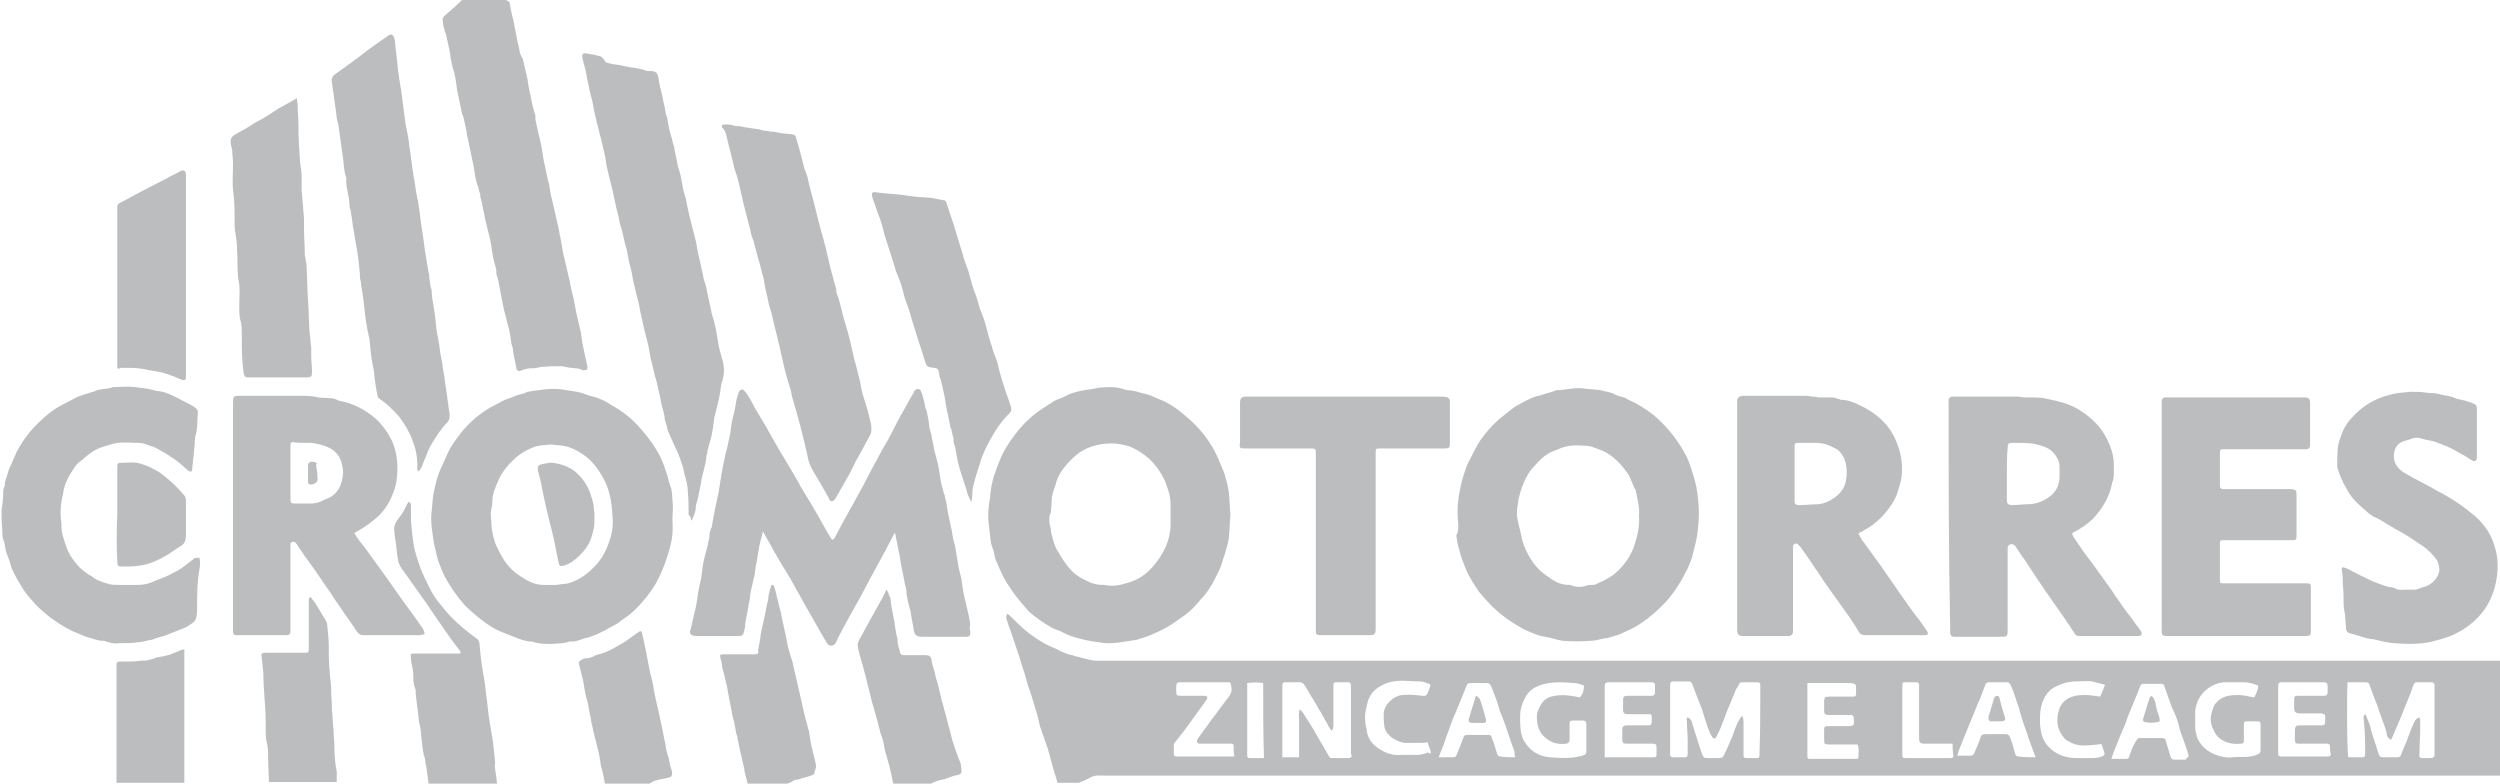<?xml version="1.0" encoding="utf-8"?>
<!-- Generator: Adobe Illustrator 26.3.1, SVG Export Plug-In . SVG Version: 6.00 Build 0)  -->
<svg version="1.1" id="Layer_1" xmlns="http://www.w3.org/2000/svg" xmlns:xlink="http://www.w3.org/1999/xlink" x="0px" y="0px"
	 viewBox="0 0 313.3 98.2" style="enable-background:new 0 0 313.3 98.2;" xml:space="preserve">
<style type="text/css">
	.st0{fill:#BBBDBF;}
</style>
<path class="st0" d="M14.7,45.9c0-0.1,0-0.2,0-0.4c0-6.4,0-12.7,0-19.1c0-0.2,0-0.3,0-0.5c0-0.2,0.1-0.4,0.4-0.5
	c0.9-0.5,1.9-1,2.8-1.5c1-0.5,2.1-1.1,3.1-1.6c0.5-0.3,1-0.5,1.5-0.8c0.5-0.3,0.8-0.1,0.8,0.4c0,3,0,5.9,0,8.9c0,1.2,0,2.5,0,3.7
	c0,0,0,0,0,0c0,4.1,0,8.3,0,12.4c0,0.1,0,0.3,0,0.4c0,0.3-0.2,0.4-0.5,0.3c-0.7-0.3-1.4-0.6-2.1-0.8c-0.6-0.2-1.3-0.3-2-0.4
	c-0.4-0.1-0.8-0.2-1.1-0.2c-0.5-0.1-1-0.1-1.6-0.1c-0.3,0-0.5,0-0.8,0C14.7,46.3,14.7,46.2,14.7,45.9z M41.8,11.7
	c0.1,1,0.3,2,0.4,3.1c0,0.1,0.1,0.3,0.1,0.4c0,0.1,0.1,0.3,0.1,0.4c0.2,1.4,0.4,2.8,0.6,4.3c0.1,0.8,0.1,1.6,0.4,2.4
	c-0.1,1.2,0.4,2.3,0.4,3.4c0,0.2,0,0.3,0.1,0.5c0.1,0.4,0.1,0.7,0.2,1.1c0,0.3,0.1,0.6,0.1,0.9c0.2,1,0.3,1.9,0.5,2.9
	c0.2,1.1,0.3,2.1,0.4,3.2c0,0.3,0,0.6,0.1,0.9c0.1,0.9,0.3,1.8,0.4,2.8c0.1,1,0.2,2,0.4,3.1c0.1,0.5,0.2,0.9,0.3,1.4
	c0.1,1.1,0.2,2.2,0.4,3.2c0.1,0.4,0.2,0.9,0.2,1.3c0.1,0.8,0.2,1.6,0.4,2.5c0,0.2,0.1,0.4,0.3,0.5c0.9,0.6,1.7,1.4,2.4,2.2
	c0.7,0.9,1.3,1.9,1.7,3c0.4,1,0.6,2,0.6,3.1c0,0.2,0,0.3,0,0.5c0,0.1,0.1,0.2,0.1,0.3c0.6-0.5,0.6-1.2,0.9-1.7
	c0.2-0.5,0.4-1.1,0.7-1.6c0.6-1,1.2-2,2-2.8c0.4-0.4,0.4-0.9,0.3-1.4c-0.1-0.5-0.1-0.9-0.2-1.4c-0.1-1-0.3-1.9-0.4-2.9
	c0-0.1,0-0.1,0-0.1c-0.1-0.3-0.1-0.7-0.2-1c0-0.6-0.2-1.2-0.3-1.8c-0.1-0.8-0.2-1.6-0.4-2.5c-0.2-1-0.2-2.1-0.4-3.1
	c-0.1-0.8-0.3-1.5-0.3-2.3c0-0.1,0-0.3-0.1-0.4c-0.1-0.4-0.1-0.8-0.2-1.2c0-0.3,0-0.5-0.1-0.8c-0.1-0.6-0.2-1.2-0.3-1.8
	c-0.2-1.1-0.3-2.2-0.5-3.4c-0.2-1.2-0.3-2.4-0.5-3.6c0-0.1,0-0.2-0.1-0.4c-0.2-1-0.3-2-0.5-3c-0.2-1.2-0.3-2.4-0.5-3.6
	c-0.1-1-0.3-1.9-0.5-2.9c-0.1-1-0.3-2.1-0.4-3.1c0-0.3-0.1-0.5-0.1-0.8c-0.2-1.2-0.4-2.3-0.5-3.5c-0.1-0.9-0.2-1.8-0.3-2.7
	c0-0.2,0-0.3-0.1-0.5c-0.1-0.5-0.4-0.6-0.8-0.3C47.9,5,47,5.6,46.2,6.2c-1.4,1.1-2.8,2.1-4.2,3.1c-0.4,0.3-0.5,0.6-0.4,1.1
	C41.7,10.9,41.7,11.3,41.8,11.7z M22.6,81.5c-0.4,0.2-0.8,0.3-1.2,0.5c-0.6,0.2-1.2,0.3-1.8,0.4c-0.1,0-0.2,0.1-0.2,0.1
	c-0.2,0.1-0.5,0.1-0.7,0.2c-0.4,0.1-0.7,0.1-1.1,0.1c-0.6,0.1-1.1,0.1-1.7,0.1c-0.3,0-0.6,0-0.9,0c-0.2,0-0.4,0.1-0.4,0.3
	c0,0.2,0,0.5,0,0.7c0,4.7,0,9.5,0,14.2c2.8,0,5.7,0,8.5,0c0-0.2,0-0.4,0-0.7c0-4.4,0-8.8,0-13.3c0-0.8,0-1.6,0-2.4
	C23.2,81.4,23,81.3,22.6,81.5z M294.1,61.3c0.4,0.8,1,1.5,1.7,2.1c0.6,0.5,1.2,1.2,2,1.5c0.7,0.3,1.3,0.8,1.9,1.1
	c0.6,0.4,1.3,0.7,1.9,1.1c0.7,0.4,1.3,0.9,2,1.3c0.7,0.5,1.3,1.1,1.8,1.8c0.2,0.4,0.3,0.8,0.3,1.3c-0.1,0.9-1,1.9-2.1,2.1
	c-0.1,0-0.2,0.1-0.3,0.1c-0.2,0.1-0.5,0.2-0.7,0.2c-0.3,0-0.7,0-1,0c-0.5,0-1.1,0.1-1.5-0.2c-0.1-0.1-0.2,0-0.3-0.1
	c-0.6,0-1.2-0.3-1.8-0.5c-0.6-0.2-1.2-0.5-1.8-0.8c-0.5-0.2-0.9-0.5-1.4-0.7c-0.3-0.2-0.6-0.3-0.8-0.4c-0.5-0.2-0.6-0.1-0.5,0.4
	c0.1,0.6,0.1,1.1,0.1,1.7c0.1,0.8,0.1,1.5,0.1,2.3c0,0.5,0.1,1,0.2,1.6c0,0.5,0.1,1,0.1,1.5c0,0.4,0.2,0.6,0.6,0.7
	c0.1,0,0.3,0.1,0.4,0.1c0.7,0.2,1.5,0.5,2.2,0.6c0.1,0,0.1,0,0.2,0c0.8,0.2,1.6,0.4,2.5,0.5c1.6,0.1,3.2,0.2,4.9-0.2
	c0.8-0.2,1.5-0.4,2.3-0.7c1.4-0.6,2.6-1.4,3.6-2.5c1.1-1.2,1.8-2.7,2.1-4.3c0.3-1.5,0.3-3-0.2-4.5c-0.4-1.4-1.2-2.6-2.3-3.6
	c-1.5-1.3-3.1-2.4-4.9-3.3c-1.3-0.8-2.7-1.4-4-2.2c-0.9-0.5-1.5-1.3-1.4-2.4c0.1-0.6,0.3-1.1,0.8-1.4c0.3-0.2,0.7-0.3,1.1-0.4
	c0.6-0.3,1.2-0.3,1.7-0.1c0.6,0.2,1.3,0.2,1.9,0.5c0.9,0.3,1.8,0.7,2.6,1.2c0.6,0.3,1.1,0.6,1.7,1c0.3,0.2,0.6,0,0.6-0.3
	c0-0.1,0-0.2,0-0.4c0-0.9,0-1.8,0-2.7c0-1,0-2,0-3c0-0.2,0-0.5-0.2-0.6c-0.3-0.2-0.7-0.3-1-0.4c-0.5-0.2-1-0.2-1.5-0.4
	c-0.6-0.3-1.3-0.3-2-0.5c-0.6-0.2-1.2-0.1-1.7-0.2c-0.6-0.1-1.3-0.1-1.9-0.1c-0.8,0.1-1.6,0.1-2.3,0.3c-0.8,0.2-1.5,0.4-2.3,0.8
	c-1.2,0.6-2.1,1.4-3,2.4c-0.4,0.5-0.8,1.1-1,1.7c-0.2,0.5-0.4,1.1-0.5,1.6c-0.1,0.9-0.1,1.7-0.1,2.6
	C293.1,59.3,293.5,60.3,294.1,61.3z M14.7,70.4c0,0.5,0.1,0.6,0.6,0.6c1,0,2,0,3.1-0.3c0.7-0.2,1.4-0.5,2.1-0.9
	c0.8-0.4,1.5-1,2.2-1.4c0.5-0.3,0.6-0.8,0.6-1.3c0-0.6,0-1.2,0-1.7c0-0.8,0-1.7,0-2.5c0-0.3,0-0.6-0.2-0.8c-0.8-1-1.7-1.8-2.7-2.6
	c-0.5-0.4-1.1-0.7-1.7-1c-0.5-0.2-1-0.4-1.5-0.5c-0.7-0.1-1.4,0-2.1,0c-0.3,0-0.4,0.1-0.4,0.4c0,0.1,0,0.3,0,0.4c0,1.9,0,3.8,0,5.7
	C14.6,66.4,14.6,68.4,14.7,70.4z M24.2,70.1c-0.4,0.3-0.9,0.7-1.3,1c-0.4,0.3-0.8,0.5-1.2,0.7c-0.7,0.4-1.5,0.7-2.3,1
	c-0.6,0.3-1.3,0.5-2,0.5c-0.8,0-1.7,0-2.5,0c-0.4,0-0.8,0-1.2-0.1c-0.7-0.2-1.5-0.4-2.1-0.9c-0.7-0.4-1.4-0.9-1.9-1.5
	c-0.6-0.7-1.1-1.4-1.4-2.3c-0.3-0.9-0.6-1.7-0.6-2.6c0-0.1,0-0.2,0-0.3c-0.2-1.3-0.1-2.5,0.2-3.7C8,61,8.4,60,9,59.1
	c0.3-0.5,0.6-1,1.1-1.3c0.8-0.7,1.7-1.5,2.8-1.8c0.6-0.2,1.2-0.4,1.8-0.5c0.9-0.1,1.8,0,2.7,0c0.5,0,1,0.2,1.5,0.4
	c0.4,0.1,0.8,0.3,1.1,0.5c0.6,0.3,1.2,0.7,1.8,1.1c0.6,0.4,1.1,0.9,1.7,1.4c0.1,0.1,0.3,0.2,0.4,0.2c0.2,0,0.2-0.3,0.2-0.5
	c0-0.3,0.1-0.6,0.1-1c0.1-0.6,0.1-1.2,0.2-1.9c0-0.4,0-0.7,0.1-1.1c0.3-1,0.2-2,0.3-3c0-0.1-0.1-0.3-0.2-0.4
	c-0.1-0.1-0.3-0.2-0.4-0.3c-0.6-0.3-1.3-0.7-1.9-1c-0.8-0.4-1.6-0.8-2.5-0.9c-0.1,0-0.1,0-0.2,0c-0.9-0.3-1.9-0.4-2.8-0.5
	c-0.7-0.1-1.5,0-2.2,0c-0.2,0-0.5,0-0.7,0.1c-0.7,0.2-1.5,0.1-2.2,0.5c0,0-0.1,0-0.1,0c-0.5,0.2-1,0.3-1.5,0.5
	c-0.4,0.1-0.7,0.3-1.1,0.5c-0.5,0.3-1,0.5-1.5,0.8c-1.1,0.6-2,1.4-2.9,2.3c-1,1-1.8,2.1-2.5,3.4c-0.2,0.5-0.4,0.9-0.6,1.4
	c-0.2,0.4-0.4,0.8-0.5,1.2c-0.1,0.5-0.4,1-0.4,1.6c0,0,0,0.1,0,0.1c-0.2,0.3-0.2,0.6-0.2,1c0,0.7-0.1,1.3-0.2,2c0,0.4,0,0.7,0,1.1
	c0,0.6,0.1,1.2,0.1,1.8c0,0.3,0,0.5,0.1,0.8c0.3,0.6,0.2,1.3,0.5,1.9c0.1,0.3,0.2,0.6,0.3,0.8c0.1,0.4,0.2,0.8,0.4,1.2
	c0.3,0.7,0.7,1.3,1.1,2c0.5,0.9,1.2,1.6,1.8,2.3c0.7,0.7,1.5,1.4,2.4,2c0.7,0.5,1.4,0.9,2.2,1.3c0.8,0.3,1.5,0.7,2.4,0.9
	c0.1,0,0.2,0.1,0.3,0.1c0.3,0.1,0.7,0.2,1,0.2c0.2,0,0.3,0,0.5,0.1c0.6,0.2,1.2,0.3,1.7,0.2c0.7,0,1.5,0,2.2-0.1
	c0.5,0,1.1-0.2,1.6-0.3c0.1,0,0.3,0,0.4-0.1c0.5-0.2,1.1-0.3,1.6-0.5c0.8-0.3,1.5-0.6,2.3-0.9c0.4-0.2,0.7-0.4,1-0.6
	c0.3-0.2,0.4-0.4,0.5-0.7c0.1-0.4,0.1-0.9,0.1-1.3c0-1.6,0-3.2,0.3-4.8c0.1-0.5,0.1-0.9,0-1.4C24.4,69.9,24.4,69.9,24.2,70.1z
	 M91.1,17.3c0.1,0.4,0.2,0.8,0.3,1.2c0.2,0.7,0.3,1.3,0.5,2c0.1,0.6,0.3,1.1,0.5,1.7c0.1,0.4,0.2,0.8,0.3,1.2
	c0.1,0.6,0.3,1.2,0.4,1.8c0.1,0.4,0.2,0.8,0.3,1.2c0.2,0.8,0.4,1.5,0.6,2.3c0.1,0.5,0.2,1,0.4,1.4c0.3,1,0.5,2,0.8,2.9
	c0.1,0.4,0.2,0.8,0.3,1.2c0.2,0.6,0.3,1.2,0.4,1.9c0.1,0.3,0.1,0.6,0.2,0.8c0.1,0.5,0.2,1,0.3,1.4c0.2,0.6,0.4,1.3,0.5,1.9
	c0.2,0.7,0.3,1.3,0.5,2c0.1,0.6,0.3,1.1,0.4,1.7c0.1,0.6,0.3,1.2,0.4,1.8c0.1,0.4,0.2,0.8,0.3,1.2c0.2,0.7,0.4,1.4,0.6,2
	c0.1,0.5,0.2,1.1,0.4,1.6c0.3,1,0.5,1.9,0.8,2.9c0.2,0.9,0.5,1.9,0.7,2.9c0,0.1,0.1,0.2,0.1,0.4c0,0.1,0.1,0.3,0.1,0.4
	c0.1,0.8,0.4,1.4,0.8,2.1c0.6,1,1.2,2,1.8,3.1c0.1,0.2,0.2,0.6,0.5,0.5c0.2,0,0.4-0.3,0.5-0.5c0.4-0.7,0.8-1.4,1.2-2.1
	c0.5-0.8,0.9-1.7,1.3-2.5c0.6-1,1.1-2,1.7-3.1c0.2-0.3,0.2-0.6,0.2-1c0-0.4-0.1-0.7-0.2-1.1c-0.2-0.9-0.5-1.9-0.8-2.8
	c-0.2-0.6-0.3-1.2-0.4-1.8c-0.2-0.8-0.4-1.6-0.6-2.4c0-0.1-0.1-0.2-0.1-0.3c0-0.1-0.1-0.3-0.1-0.4c-0.1-0.6-0.3-1.2-0.4-1.8
	c-0.1-0.4-0.2-0.8-0.3-1.2c-0.2-0.6-0.3-1.1-0.5-1.7c-0.2-0.6-0.3-1.3-0.5-1.9c-0.1-0.5-0.3-1.1-0.5-1.6c0-0.1,0-0.2,0-0.3
	c0-0.1-0.1-0.3-0.1-0.4c-0.2-0.6-0.3-1.2-0.5-1.8c-0.1-0.4-0.2-0.8-0.3-1.2c-0.1-0.6-0.3-1.2-0.4-1.8c-0.2-0.6-0.3-1.2-0.5-1.8
	c-0.1-0.4-0.2-0.7-0.3-1.1c-0.2-0.7-0.3-1.3-0.5-2c-0.1-0.5-0.3-1.1-0.4-1.6c-0.2-0.6-0.3-1.2-0.5-1.9c-0.1-0.6-0.3-1.1-0.5-1.6
	c-0.3-1.2-0.6-2.4-1-3.7c-0.1-0.5-0.2-0.5-0.7-0.6c-0.4,0-0.8-0.1-1.2-0.1c-0.4-0.1-0.8-0.2-1.2-0.2c-0.2,0-0.4-0.1-0.7-0.1
	c-0.3,0-0.6-0.1-0.9-0.2c-0.3,0-0.5-0.1-0.8-0.1c-0.4-0.1-0.8-0.1-1.2-0.2c-0.3-0.1-0.6-0.1-0.9-0.1c-0.4-0.1-0.7-0.2-1-0.2
	c-0.3,0-0.4,0-0.5,0c-0.2,0-0.3,0.2-0.2,0.4C90.8,16.2,91,16.7,91.1,17.3z M29.2,23.8c0.2,1.3,0.2,2.6,0.2,3.9c0,0.5,0,1,0.1,1.5
	c0.1,0.6,0.2,1.3,0.2,1.9c0.1,1.4,0,2.7,0.2,4.1c0.2,0.8,0.1,1.6,0.1,2.4c0,0.9-0.1,1.9,0.2,2.8c0.1,0.5,0.1,1.1,0.1,1.6
	c0,1.5,0,3,0.2,4.5c0,0.1,0,0.3,0.1,0.4c0,0.3,0.2,0.4,0.5,0.4c0.1,0,0.3,0,0.4,0c1.6,0,3.2,0,4.8,0c0.7,0,1.4,0,2.1,0
	c0.6,0,0.7-0.1,0.7-0.7c0-0.7-0.1-1.3-0.1-2c0-0.4,0-0.7,0-1.1c-0.1-0.6-0.1-1.2-0.2-1.8c-0.1-1.4-0.1-2.7-0.2-4.1
	c-0.1-1.5-0.1-3-0.2-4.5c0-0.2-0.1-0.4-0.1-0.6c0-0.2-0.1-0.4-0.1-0.5c0-1.1-0.1-2.2-0.1-3.3c0-0.4,0-0.9,0-1.3
	c-0.1-1.2-0.2-2.4-0.3-3.6c0-0.5,0-1.1,0-1.6c0-0.6-0.1-1.3-0.2-1.9c-0.1-1.5-0.2-3-0.2-4.6c0-0.9-0.1-1.8-0.1-2.6
	c0-0.2-0.1-0.4-0.1-0.8c-0.8,0.5-1.6,0.9-2.3,1.3c-0.9,0.6-1.8,1.2-2.8,1.7c-0.9,0.6-1.8,1.1-2.7,1.6c-0.3,0.2-0.5,0.4-0.5,0.8
	c0,0.4,0.1,0.7,0.2,1.1c0,0.6,0.1,1.1,0.1,1.7C29.2,21.8,29.1,22.8,29.2,23.8z M55.7,3.7c0,0.2,0.1,0.4,0.2,0.6
	c0,0.2,0.1,0.4,0.1,0.5c0.2,0.9,0.4,1.7,0.5,2.6c0.1,0.5,0.2,1.1,0.4,1.6c0.2,0.8,0.3,1.6,0.4,2.4c0.2,0.9,0.4,1.9,0.6,2.8
	c0,0.1,0,0.2,0.1,0.2c0.2,0.7,0.3,1.4,0.5,2.2c0,0,0,0.1,0,0.2c0.2,0.8,0.3,1.5,0.5,2.3c0.1,0.7,0.3,1.3,0.4,2
	c0.1,0.7,0.2,1.4,0.4,2c0,0.1,0,0.1,0.1,0.2c0.1,0.3,0.1,0.6,0.2,0.8c0.1,0.2,0.1,0.4,0.1,0.6c0.1,0.2,0.1,0.5,0.2,0.7
	c0,0.2,0.1,0.4,0.1,0.6c0.1,0.3,0.1,0.6,0.2,0.9c0,0.2,0.1,0.4,0.1,0.6c0.2,0.7,0.3,1.3,0.5,2c0.2,0.7,0.3,1.5,0.4,2.2
	c0.1,0.7,0.3,1.4,0.5,2.1c0,0.1,0,0.2,0,0.4c0,0.2,0.1,0.5,0.2,0.7c0,0.2,0.1,0.4,0.1,0.5c0.1,0.7,0.3,1.5,0.4,2.2
	c0.1,0.3,0.1,0.6,0.2,0.9c0,0.2,0.1,0.3,0.1,0.5c0.2,0.6,0.3,1.3,0.5,1.9c0.2,0.7,0.3,1.5,0.4,2.2c0.1,0.3,0.2,0.6,0.2,0.9
	c0.1,0.7,0.3,1.4,0.4,2.1c0,0,0,0.1,0,0.1c0.2,0.3,0.3,0.4,0.7,0.2c0.2-0.1,0.4-0.1,0.7-0.2c0.4-0.1,0.8,0,1.2-0.1
	c0.6-0.2,1.1-0.1,1.7-0.2c0.4,0,0.7,0,1.1,0c0.1,0,0.3,0,0.4,0c0.4,0.1,0.8,0.2,1.2,0.2c0.4,0.1,0.9,0,1.3,0.3c0,0,0.1,0,0.2,0
	c0.3,0,0.5-0.1,0.4-0.5c-0.1-0.6-0.3-1.3-0.4-1.9c-0.2-0.8-0.3-1.5-0.4-2.3c-0.2-0.9-0.4-1.7-0.6-2.6c-0.1-0.5-0.2-1.1-0.3-1.6
	c0-0.1-0.1-0.3-0.1-0.4c0-0.1-0.1-0.3-0.1-0.4c-0.2-0.8-0.3-1.6-0.5-2.3c-0.1-0.4-0.2-0.9-0.3-1.3c-0.2-0.8-0.4-1.6-0.5-2.4
	c-0.1-0.7-0.3-1.4-0.4-2.1c-0.3-1.2-0.5-2.3-0.8-3.5c-0.2-0.7-0.3-1.4-0.4-2.1c0-0.1-0.1-0.2-0.1-0.2c-0.1-0.7-0.3-1.3-0.4-2
	c-0.2-0.7-0.3-1.5-0.4-2.2c-0.1-0.5-0.2-1-0.3-1.4c-0.2-0.7-0.3-1.4-0.5-2.2c0-0.1,0-0.3,0-0.4c0-0.1,0-0.3-0.1-0.4
	c-0.2-0.7-0.4-1.5-0.5-2.2c-0.2-0.7-0.3-1.4-0.4-2.1c-0.2-0.9-0.4-1.7-0.6-2.6C65.2,7,65.1,6.4,65,5.8c0-0.1-0.1-0.3-0.1-0.4
	c0-0.1-0.1-0.3-0.1-0.4c-0.1-0.7-0.3-1.5-0.4-2.2c-0.2-0.8-0.4-1.5-0.5-2.3c0-0.2-0.1-0.3-0.3-0.4c-0.1,0-0.2-0.1-0.2-0.2
	c-1.8,0-3.6,0-5.4,0c-0.7,0.7-1.4,1.3-2.2,2c-0.3,0.3-0.4,0.4-0.3,0.8C55.5,3.1,55.6,3.4,55.7,3.7z M270.9,79c0,0.6,0.1,0.7,0.6,0.7
	c1.2,0,2.4,0,3.6,0c1.8,0,3.6,0,5.4,0c2.2,0,4.3,0,6.5,0c0.7,0,1.3,0,2,0c0.5,0,0.6-0.1,0.6-0.6c0-0.1,0-0.2,0-0.3
	c0-1.6,0-3.3,0-4.9c0-0.8,0-0.8-0.8-0.8c-3.1,0-6.2,0-9.4,0c-0.3,0-0.5,0-0.8,0c-0.4,0-0.4-0.1-0.4-0.4c0-1.5,0-3.1,0-4.6
	c0-0.4,0.1-0.4,0.5-0.4c0.2,0,0.3,0,0.5,0c2.7,0,5.4,0,8,0c0.6,0,0.6-0.1,0.6-0.6c0-1.7,0-3.4,0-5.1c0-0.6-0.1-0.6-0.6-0.7
	c-0.1,0-0.2,0-0.3,0c-2.6,0-5.2,0-7.7,0c-0.2,0-0.3,0-0.5,0c-0.4,0-0.5-0.1-0.5-0.5c0-1.4,0-2.7,0-4.1c0-0.4,0.1-0.4,0.5-0.4
	c0.1,0,0.2,0,0.3,0c3.2,0,6.4,0,9.6,0c0.1,0,0.3,0,0.4,0c0.3,0,0.4-0.1,0.5-0.4c0-0.1,0-0.3,0-0.4c0-1.7,0-3.3,0-5
	c0-0.5-0.2-0.7-0.7-0.7c-0.1,0-0.3,0-0.4,0c-5.5,0-11,0-16.5,0c-0.2,0-0.3,0-0.5,0c-0.3,0-0.5,0.2-0.5,0.5c0,0.1,0,0.2,0,0.4
	c0,4.7,0,9.4,0,14.1c0,0,0,0,0,0c0,3.1,0,6.3,0,9.4C270.9,75.7,270.9,77.4,270.9,79z M244.2,50.6c0-0.1,0-0.2,0-0.4
	c0-0.3,0.2-0.5,0.5-0.5c0.1,0,0.3,0,0.5,0c2.5,0,5.1,0,7.6,0c0.3,0,0.6,0.1,0.9,0.1c0.2,0,0.4,0,0.6,0c0.6,0,1.2,0,1.8,0.1
	c1,0.2,2.1,0.4,3.1,0.8c0.9,0.3,1.6,0.8,2.3,1.3c0.9,0.7,1.6,1.4,2.2,2.4c0.3,0.5,0.5,0.9,0.7,1.4c0.3,0.8,0.5,1.5,0.5,2.4
	c0,0.4,0,0.9,0,1.3c0,0.4-0.1,0.7-0.2,1c-0.1,0.5-0.2,0.9-0.4,1.4c-0.4,1.1-1.1,2.1-1.9,3c-0.8,0.8-1.7,1.4-2.7,1.9
	c0,0.4,0.3,0.7,0.5,1c0.7,1.1,1.5,2.1,2.3,3.2c0.6,0.8,1.2,1.7,1.8,2.5c0.4,0.5,0.7,1.1,1.1,1.6c0.6,0.9,1.2,1.7,1.9,2.6
	c0.3,0.5,0.7,0.9,1,1.4c0.2,0.3,0.1,0.6-0.3,0.6c-0.6,0-1.3,0-1.9,0c-1.7,0-3.3,0-5,0c-0.2,0-0.4,0-0.6,0c-0.2,0-0.4-0.1-0.5-0.3
	c-0.9-1.4-1.8-2.7-2.8-4.1c-1.2-1.7-2.4-3.5-3.5-5.2c-0.4-0.5-0.7-1-1.1-1.6c-0.1-0.2-0.3-0.3-0.5-0.3c-0.3,0-0.4,0.1-0.5,0.4
	c0,0.2,0,0.3,0,0.5c0,3.2,0,6.5,0,9.7c0,1,0,1-1,1c-1.8,0-3.5,0-5.3,0c-0.1,0-0.3,0-0.4,0c-0.3,0-0.4-0.1-0.5-0.4c0-0.1,0-0.3,0-0.5
	C244.2,69.3,244.2,59.9,244.2,50.6z M251.5,59.3C251.5,59.3,251.5,59.3,251.5,59.3c0,1.1,0,2.2,0,3.3c0,0.5,0.1,0.7,0.7,0.7
	c0.6,0,1.2-0.1,1.8-0.1c0.8,0,1.6-0.2,2.3-0.6c1.1-0.6,1.7-1.4,1.8-2.7c0-0.5,0-0.9,0-1.4c0-0.7-0.3-1.2-0.7-1.7
	c-0.7-0.8-1.7-1-2.6-1.2c-0.8-0.1-1.7-0.1-2.6-0.1c-0.5,0-0.6,0.1-0.6,0.6C251.5,57.1,251.5,58.2,251.5,59.3z M182.7,65.1
	c-0.1-1.3,0-2.6,0.3-3.9c0.1-0.6,0.3-1.3,0.5-1.9c0.2-0.6,0.4-1.2,0.7-1.7c0.4-0.8,0.8-1.6,1.3-2.4c0.7-1,1.5-1.9,2.4-2.7
	c0.6-0.5,1.3-1,1.9-1.5c0.7-0.4,1.4-0.8,2.1-1.1c0.4-0.2,0.9-0.3,1.3-0.4c0.5-0.2,1.1-0.3,1.6-0.5c0.1,0,0.2-0.1,0.2-0.1
	c1.2,0,2.4-0.4,3.6-0.2c0.7,0.1,1.4,0.1,2,0.2c0.6,0.2,1.2,0.2,1.7,0.5c0.4,0.2,0.8,0.3,1.2,0.4c0.3,0.1,0.5,0.3,0.8,0.4
	c1.1,0.5,2,1.1,2.9,1.8c1.1,0.9,2,1.9,2.8,3c0.7,1,1.4,2.1,1.8,3.3c0.3,0.9,0.6,1.8,0.8,2.8c0.2,1.1,0.3,2.2,0.3,3.3
	c0,0.9-0.1,1.8-0.2,2.6c-0.1,0.7-0.3,1.4-0.5,2.2c-0.2,1-0.6,1.9-1.1,2.8c-0.5,1-1.1,1.9-1.8,2.8c-0.8,1-1.8,1.9-2.8,2.7
	c-0.9,0.7-1.9,1.3-2.9,1.7c-0.4,0.2-0.8,0.4-1.3,0.5c-0.4,0.1-0.8,0.3-1.2,0.3c-0.6,0.1-1.1,0.3-1.7,0.3c-1.2,0.1-2.4,0.1-3.6,0
	c-0.7-0.1-1.4-0.4-2.2-0.5c-0.7-0.1-1.4-0.4-2.1-0.7c-0.5-0.2-1-0.5-1.5-0.8c-0.5-0.3-1.1-0.7-1.6-1.1c-1.2-0.9-2.2-2-3.1-3.1
	c-0.6-0.9-1.2-1.8-1.6-2.8c-0.3-0.7-0.6-1.5-0.8-2.3c-0.2-0.6-0.3-1.2-0.4-1.9C182.8,66.6,182.8,65.9,182.7,65.1z M190.6,66.9
	c0.1,0.5,0.2,1,0.4,1.5c0.6,1.5,1.5,2.9,2.9,3.8c0.8,0.6,1.6,1.1,2.7,1.1c0.2,0,0.3,0,0.4,0.1c0.6,0.2,1.2,0.2,1.8,0
	c0.2-0.1,0.5-0.1,0.7-0.1c0.2,0,0.4,0,0.5-0.1c1-0.4,2-0.9,2.8-1.7c0.9-0.9,1.6-1.9,2-3.1c0.4-1.2,0.7-2.4,0.6-3.8
	c0.1-1-0.2-2-0.4-3.1c0-0.1,0-0.2-0.1-0.2c-0.3-0.6-0.5-1.2-0.8-1.8c-0.4-0.6-0.9-1.2-1.4-1.7c-0.6-0.6-1.3-1.1-2.1-1.4
	c-0.5-0.2-1-0.4-1.5-0.5c-1.2-0.1-2.4-0.2-3.6,0.3c-0.4,0.2-0.8,0.3-1.2,0.5c-0.8,0.4-1.4,1-2,1.7c-0.6,0.6-1,1.3-1.3,2
	c-0.4,0.9-0.7,1.9-0.8,2.9c-0.1,0.4-0.1,0.9-0.1,1.3C190.2,65.3,190.4,66.1,190.6,66.9z M217.7,78.9c0-0.1,0-0.2,0-0.4
	c0-9.3,0-18.5,0-27.8c0-0.1,0-0.3,0-0.4c0-0.4,0.2-0.6,0.6-0.7c0.1,0,0.3,0,0.4,0c2.5,0,5.1,0,7.6,0c0.3,0,0.6,0.1,0.9,0.1
	c0.2,0,0.4,0,0.6,0.1c0.6,0,1.1,0,1.7,0c0.3,0,0.6,0.1,0.9,0.2c0.1,0,0.2,0.1,0.3,0.1c0.8,0,1.6,0.3,2.4,0.7
	c1.9,0.9,3.5,2.2,4.4,4.2c0.7,1.5,1,3.1,0.8,4.8c-0.1,0.6-0.3,1.3-0.5,1.9c-0.2,0.7-0.6,1.3-1,1.9c-0.8,1.1-1.8,2.1-3.1,2.8
	c-0.2,0.1-0.4,0.3-0.8,0.4c0.1,0.3,0.3,0.6,0.4,0.8c0.8,1.1,1.6,2.2,2.4,3.3c0.9,1.3,1.8,2.6,2.7,3.9c0.7,1,1.4,2,2.2,3
	c0.3,0.4,0.6,0.9,0.9,1.3c0.2,0.3,0.1,0.5-0.3,0.5c-0.2,0-0.3,0-0.5,0c-2.2,0-4.3,0-6.5,0c-0.1,0-0.3,0-0.4,0
	c-0.4,0-0.7-0.1-0.9-0.5c-0.7-1.2-1.5-2.3-2.3-3.4c-0.5-0.7-1-1.4-1.5-2.1c-0.6-0.8-1.1-1.7-1.7-2.5c-0.6-0.9-1.2-1.8-1.8-2.6
	c-0.1-0.1-0.2-0.2-0.3-0.3c-0.3-0.2-0.6,0-0.6,0.3c0,0.6,0,1.2,0,1.8c0,0.3,0,0.6,0,1c0,1.2,0,2.5,0,3.7c0,0.4,0,0.7,0,1.1
	c0,0.9,0,1.8,0,2.7c0,0.1,0,0.2,0,0.3c0,0.4-0.2,0.6-0.6,0.6c-0.8,0-1.7,0-2.5,0c-1.1,0-2.2,0-3.4,0
	C217.9,79.6,217.7,79.5,217.7,78.9z M224.9,55.9c0,0.8,0,1.6,0,2.4c0,0.7,0,1.5,0,2.2c0,0.4,0,0.8,0,1.2c0,0,0,0,0,0
	c0,0.4,0,0.7,0,1.1c0,0.4,0.1,0.4,0.4,0.5c0.1,0,0.2,0,0.3,0c0.7,0,1.3-0.1,2-0.1c0.8,0,1.5-0.3,2.1-0.7c0.8-0.5,1.4-1.2,1.6-2.1
	c0.2-1,0.2-2-0.2-3c-0.3-0.5-0.6-1-1.1-1.2c-0.7-0.4-1.5-0.7-2.4-0.7c-0.1,0-0.3,0-0.4,0c-0.6,0-1.3,0-1.9,0
	C225,55.5,224.9,55.6,224.9,55.9z M156.2,56.2c2.6,0,5.3,0,7.9,0c0.8,0,0.8,0,0.8,0.7c0,7.2,0,14.3,0,21.5c0,0.2,0,0.4,0,0.7
	c0,0.4,0.1,0.5,0.6,0.5c0.4,0,0.7,0,1.1,0c1.6,0,3.3,0,4.9,0c0.8,0,0.9-0.1,0.9-0.9c0-0.1,0-0.1,0-0.2c0-3.8,0-7.6,0-11.3
	c0-3.5,0-6.9,0-10.4c0-0.6,0-0.6,0.6-0.6c0.8,0,1.6,0,2.3,0c1.9,0,3.7,0,5.6,0c0.8,0,0.8-0.1,0.8-0.8c0-1.6,0-3.1,0-4.7
	c0-0.1,0-0.3,0-0.4c0-0.2-0.1-0.4-0.3-0.5c-0.3-0.1-0.6-0.1-0.8-0.1c-4,0-8,0-12,0c-3.8,0-7.5,0-11.3,0c-0.4,0-0.7,0-1.1,0
	c-0.6,0-0.8,0.2-0.8,0.8c0,1.6,0,3.2,0,4.8C155.3,56.2,155.3,56.2,156.2,56.2z M126.8,74c-0.4-0.6-0.8-1.2-1.1-1.8
	c-0.3-0.6-0.6-1.3-0.9-2c-0.2-0.5-0.2-1-0.4-1.5c-0.3-0.7-0.3-1.5-0.4-2.3c-0.2-1.2-0.2-2.4,0-3.6c0.1-0.3,0.1-0.6,0.1-0.9
	c0.1-0.4,0.1-0.8,0.2-1.2c0.1-0.5,0.2-1,0.4-1.4c0.2-0.7,0.5-1.4,0.8-2.1c0.5-1.1,1.2-2.1,1.9-3c0.7-0.9,1.5-1.7,2.4-2.4
	c0.8-0.6,1.6-1.1,2.4-1.6c0.4-0.2,0.8-0.3,1.2-0.5c0.4-0.2,0.8-0.4,1.2-0.5c0.6-0.2,1.3-0.3,1.9-0.4c0.2,0,0.5-0.1,0.7-0.1
	c0.1,0,0.3-0.1,0.4-0.1c1.1-0.1,2.2-0.2,3.3,0.2c0.1,0,0.3,0.1,0.4,0.1c0.4,0,0.9,0.1,1.3,0.2c0.4,0.2,0.9,0.2,1.4,0.4
	c0.6,0.2,1.1,0.5,1.7,0.7c0.9,0.4,1.8,1,2.6,1.7c1,0.8,1.9,1.7,2.6,2.6c0.6,0.8,1.2,1.7,1.6,2.6c0.2,0.5,0.4,0.9,0.6,1.4
	c0.2,0.5,0.4,0.9,0.5,1.4c0.2,0.6,0.3,1.2,0.4,1.8c0.1,0.9,0.1,1.9,0.2,2.8c-0.1,1-0.1,1.9-0.2,2.9c-0.1,0.7-0.3,1.3-0.5,2
	c-0.1,0.4-0.3,0.8-0.4,1.3c-0.3,0.9-0.8,1.7-1.2,2.5c-0.4,0.7-0.9,1.4-1.5,2c-0.5,0.6-1.1,1.3-1.8,1.8c-0.6,0.4-1.1,0.8-1.7,1.2
	c-0.9,0.6-2,1.1-3,1.5c-0.5,0.2-1,0.3-1.5,0.5c0,0-0.1,0-0.1,0c-1.5,0.2-3,0.6-4.5,0.3c-0.7-0.1-1.5-0.2-2.2-0.4
	c-0.8-0.2-1.6-0.4-2.3-0.8c-0.5-0.3-1.1-0.4-1.6-0.7c-1-0.6-1.9-1.2-2.8-2C128.3,75.9,127.5,75,126.8,74z M131.5,65.2
	c0,0.4,0.1,0.8,0.2,1.1c0,0.2,0,0.4,0.1,0.7c0.2,0.8,0.4,1.6,0.9,2.3c0.4,0.7,0.8,1.3,1.3,1.9c0.6,0.7,1.3,1.2,2.2,1.6
	c0.6,0.3,1.2,0.5,1.9,0.5c0.1,0,0.2,0,0.3,0c0.9,0.2,1.8,0.1,2.7-0.2c1.3-0.3,2.4-1,3.3-2c1.5-1.7,2.4-3.6,2.3-5.9
	c0-0.2,0-0.5,0-0.7c0,0,0,0,0,0c0-0.4,0-0.8,0-1.2c0-1.1-0.3-2-0.7-3c-0.5-1.1-1.2-2.1-2.1-2.9c-0.6-0.5-1.3-1-2-1.3
	c-0.6-0.3-1.3-0.4-2-0.5c-1.4-0.1-2.8,0.1-4.1,0.8c-0.9,0.5-1.6,1.2-2.2,1.9c-0.6,0.7-1.1,1.5-1.3,2.4c-0.2,0.6-0.5,1.3-0.5,2
	c0,0.5-0.1,1-0.1,1.5C131.5,64.6,131.5,64.9,131.5,65.2z M185.6,88c-0.1-0.3-0.2-0.6-0.6-0.8c-0.1,0.1-0.1,0.2-0.1,0.2
	c-0.3,0.9-0.5,1.7-0.8,2.6c-0.1,0.3-0.1,0.5,0.3,0.6c0.5,0,1,0,1.5,0c0.3,0,0.4-0.2,0.3-0.5C186,89.3,185.8,88.6,185.6,88z
	 M126.4,51.9c0.4-0.3,0.4-0.7,0.2-1.2c-0.2-0.5-0.3-1-0.5-1.4c-0.2-0.6-0.4-1.3-0.6-1.9c-0.1-0.4-0.2-0.7-0.3-1.1
	c-0.1-0.5-0.2-0.9-0.4-1.4c-0.2-0.5-0.4-1-0.5-1.5c-0.3-0.8-0.5-1.6-0.7-2.4c-0.2-0.8-0.5-1.6-0.8-2.3c-0.2-0.7-0.4-1.5-0.7-2.2
	c-0.1-0.3-0.2-0.6-0.3-0.9c-0.1-0.5-0.3-1-0.4-1.5c-0.3-0.8-0.6-1.6-0.8-2.4c-0.3-0.9-0.5-1.7-0.8-2.6c-0.1-0.3-0.2-0.7-0.3-1
	c-0.3-0.9-0.6-1.8-0.9-2.7c-0.1-0.2-0.1-0.3-0.3-0.3c-0.5-0.1-1.1-0.2-1.6-0.3c-1-0.1-2-0.1-3.1-0.3c-1.2-0.2-2.5-0.2-3.8-0.4
	c-0.5-0.1-0.6,0.1-0.5,0.5c0,0.1,0.1,0.3,0.1,0.4c0.3,0.7,0.5,1.5,0.8,2.2c0.3,0.8,0.5,1.6,0.7,2.4c0.3,0.9,0.6,1.9,0.9,2.8
	c0.1,0.4,0.3,0.9,0.4,1.3c0.1,0.4,0.3,0.8,0.5,1.3c0.3,0.8,0.5,1.6,0.7,2.4c0.3,0.8,0.6,1.6,0.8,2.4c0.3,0.9,0.5,1.7,0.8,2.6
	c0.3,0.9,0.6,1.8,0.9,2.8c0.2,0.7,0.3,0.8,1.1,0.9c0.5,0,0.6,0.2,0.7,0.7c0,0.3,0.1,0.6,0.2,0.8c0.2,0.7,0.3,1.4,0.5,2.2
	c0.1,0.7,0.2,1.4,0.4,2.2c0.1,0.5,0.2,1,0.3,1.5c0,0.1,0,0.2,0.1,0.2c0.1,0.3,0.1,0.6,0.2,0.9c0.1,0.2,0.1,0.5,0.1,0.7
	c0,0.2,0.1,0.5,0.2,0.7c0.1,0.6,0.2,1.1,0.3,1.7c0.2,0.9,0.5,1.8,0.8,2.7c0.1,0.4,0.3,0.8,0.4,1.3c0.1,0.4,0.3,0.7,0.5,1.2
	c0.1-0.2,0.1-0.3,0.1-0.4c0.1-0.6,0-1.1,0.2-1.7c0.2-0.9,0.5-1.8,0.8-2.7c0.3-1.1,0.8-2.1,1.3-3C124.7,54,125.4,52.9,126.4,51.9z
	 M121.5,77.7c0-0.2-0.1-0.4-0.1-0.6c-0.2-0.7-0.3-1.4-0.5-2.1c-0.2-0.8-0.3-1.6-0.4-2.3c0,0,0-0.1,0-0.1c-0.2-0.8-0.4-1.5-0.5-2.3
	c-0.1-0.6-0.2-1.2-0.3-1.8c0-0.1-0.1-0.3-0.1-0.4c-0.1-0.3-0.1-0.5-0.2-0.8c0-0.2-0.1-0.5-0.1-0.7c-0.2-0.8-0.3-1.5-0.5-2.3
	c-0.1-0.7-0.2-1.4-0.4-2.1c0-0.1,0-0.2-0.1-0.3c-0.2-0.7-0.4-1.5-0.5-2.2c-0.1-0.7-0.2-1.4-0.4-2.1c-0.1-0.4-0.2-0.8-0.3-1.1
	c-0.1-0.7-0.3-1.4-0.4-2.1c0-0.1-0.1-0.2-0.1-0.3c0-0.1-0.1-0.3-0.1-0.4c-0.1-0.8-0.2-1.5-0.4-2.3c0-0.1-0.1-0.2-0.1-0.2
	c-0.1-0.3-0.1-0.6-0.2-0.9c-0.1-0.4-0.2-0.9-0.4-1.3c-0.1-0.3-0.4-0.3-0.6-0.2c-0.1,0.1-0.3,0.2-0.3,0.4c-0.6,1-1.1,2-1.7,3
	c-0.5,1-1,1.9-1.5,2.9c-0.5,0.8-1,1.7-1.4,2.5c-0.8,1.4-1.5,2.9-2.3,4.3c-0.7,1.3-1.4,2.5-2.1,3.8c-0.3,0.6-0.6,1.1-0.9,1.7
	c-0.2,0.3-0.3,0.3-0.5,0c-0.2-0.3-0.4-0.7-0.6-1c-0.3-0.6-0.7-1.2-1-1.8c-0.7-1.2-1.4-2.4-2.1-3.5c-0.4-0.8-0.9-1.6-1.3-2.3
	c-0.5-0.8-1-1.7-1.5-2.5c-0.3-0.5-0.5-0.9-0.8-1.4c-0.3-0.5-0.6-1.1-0.9-1.6c-0.4-0.7-0.8-1.3-1.2-2c-0.2-0.4-0.5-0.9-0.7-1.3
	c-0.2-0.3-0.4-0.7-0.7-1c-0.2-0.3-0.5-0.2-0.7,0.1c-0.1,0.3-0.2,0.6-0.3,1c-0.1,0.4-0.1,0.7-0.2,1.1c-0.1,0.6-0.3,1.2-0.4,1.8
	c-0.1,0.8-0.2,1.5-0.4,2.3c-0.1,0.7-0.4,1.5-0.5,2.2c-0.3,1.3-0.5,2.6-0.7,3.9c0,0,0,0.1,0,0.1c-0.2,0.8-0.3,1.5-0.5,2.3
	c-0.1,0.7-0.3,1.5-0.4,2.2c0,0.1,0,0.1-0.1,0.2c-0.1,0.3-0.2,0.7-0.2,1c0,0.1,0,0.3-0.1,0.5c-0.1,0.7-0.3,1.4-0.5,2.1
	c-0.2,0.8-0.3,1.6-0.4,2.4c0,0,0,0.1,0,0.1c-0.2,0.9-0.4,1.7-0.5,2.6c-0.1,0.7-0.2,1.3-0.4,2c-0.1,0.4-0.2,0.9-0.3,1.3
	c0,0.2-0.1,0.3-0.1,0.5c-0.3,0.7-0.1,1,0.7,1c1.5,0,3.1,0,4.6,0c0.2,0,0.5,0,0.7,0c0.4,0,0.5-0.1,0.6-0.4c0.1-0.4,0.2-0.8,0.2-1.2
	c0.1-0.7,0.3-1.5,0.4-2.2c0,0,0-0.1,0-0.1c0.1-0.4,0.2-0.8,0.2-1.2c0-0.2,0.1-0.4,0.1-0.6c0.2-0.7,0.3-1.4,0.5-2.1
	c0-0.1,0-0.1,0-0.2c0.1-0.8,0.3-1.6,0.4-2.4c0,0,0,0,0,0c0.1-0.4,0.1-0.7,0.2-1.1c0.1-0.3,0.1-0.5,0.2-0.8c0.1-0.2,0.1-0.5,0.2-0.8
	c0.5,0.9,1,1.7,1.4,2.5c0.7,1.2,1.4,2.4,2.1,3.5c0.5,1,1.1,1.9,1.6,2.9c0.8,1.4,1.6,2.8,2.4,4.2c0.2,0.3,0.4,0.7,0.6,1
	c0.2,0.3,0.8,0.3,1-0.1c0.2-0.3,0.3-0.7,0.5-1c0.6-1.2,1.3-2.4,1.9-3.5c0.7-1.2,1.3-2.4,2-3.7c0.6-1.1,1.2-2.2,1.8-3.3
	c0.4-0.8,0.8-1.5,1.2-2.3c0,0,0.1,0.1,0.1,0.1c0.1,0.7,0.3,1.4,0.4,2.1c0,0.1,0.1,0.3,0.1,0.4c0.1,0.4,0.1,0.8,0.2,1.2
	c0,0.2,0.1,0.4,0.1,0.6c0.2,0.8,0.3,1.6,0.5,2.4c0.1,0.3,0.1,0.5,0.1,0.8c0.1,0.7,0.3,1.5,0.5,2.2c0.1,0.8,0.3,1.6,0.4,2.3
	c0.1,0.6,0.3,0.9,1,0.9c1.8,0,3.6,0,5.4,0c0.1,0,0.2,0,0.3,0c0.3,0,0.4-0.2,0.4-0.5c0-0.2,0-0.3-0.1-0.5
	C121.6,78.3,121.6,78,121.5,77.7z M270.1,88c-0.1-0.3-0.2-0.6-0.5-0.8c-0.1,0.1-0.1,0.1-0.2,0.2c-0.3,0.9-0.5,1.7-0.8,2.6
	c-0.1,0.3,0,0.5,0.3,0.5c0.4,0.1,0.9,0.1,1.4,0c0.4,0,0.4-0.2,0.3-0.6C270.4,89.3,270.2,88.7,270.1,88z M250.6,87.6
	c0-0.2-0.1-0.4-0.3-0.4c-0.2,0-0.3,0.1-0.4,0.3c-0.2,0.7-0.4,1.3-0.6,2c-0.1,0.2-0.1,0.4-0.1,0.5c0,0.2,0.1,0.4,0.3,0.4
	c0.2,0,0.4,0,0.7,0c0,0,0,0,0,0c0.2,0,0.3,0,0.5,0c0.6,0,0.7-0.2,0.5-0.7C251,89.1,250.8,88.4,250.6,87.6z M313.3,82.8
	c0,4.8,0,9.6,0,14.4c-3.4,0-6.9,0-10.3,0c-22.9,0-45.9,0-68.8,0c-20.9,0-41.9,0-62.8,0c-10.9,0-21.9,0-32.8,0
	c-0.7,0-1.3-0.1-1.9,0.2c-0.5,0.3-1,0.5-1.5,0.7c-0.9,0-1.8,0-2.7,0c0-0.2-0.1-0.3-0.1-0.5c-0.1-0.2-0.1-0.4-0.2-0.6
	c-0.1-0.4-0.3-0.9-0.4-1.4c-0.2-0.6-0.3-1.2-0.5-1.8c-0.3-0.8-0.5-1.5-0.8-2.3c-0.2-0.5-0.3-1-0.4-1.5c-0.1-0.5-0.3-0.9-0.4-1.4
	c-0.2-0.5-0.3-1.1-0.5-1.6c-0.1-0.4-0.3-0.8-0.4-1.2c-0.2-0.6-0.3-1.2-0.5-1.7c-0.1-0.4-0.3-0.8-0.4-1.3c-0.3-0.9-0.6-1.8-0.9-2.7
	c-0.2-0.5-0.3-1-0.5-1.4c-0.1-0.4-0.3-0.8-0.4-1.3c0,0,0-0.1,0-0.1c0-0.1,0.1-0.3,0.1-0.4c0.1,0.1,0.2,0.1,0.3,0.2
	c0.8,0.8,1.6,1.6,2.5,2.3c0.7,0.5,1.4,1,2.2,1.4c0.6,0.3,1.2,0.5,1.7,0.8c0.5,0.2,0.9,0.4,1.4,0.5c0.1,0,0.2,0,0.3,0.1
	c0.3,0.1,0.6,0.1,0.8,0.2c0.1,0,0.3,0.1,0.4,0.1c0.3,0.1,0.5,0.1,0.8,0.2c0.2,0,0.4,0.1,0.6,0.1c2.1,0,4.2,0,6.3,0c2,0,4,0,5.9,0
	c1.8,0,3.6,0,5.4,0c1.5,0,3,0,4.5,0c0.8,0,1.6,0,2.4,0c1.7,0,3.3,0,5,0c1.6,0,3.3,0,4.9,0c1.9,0,3.8,0,5.7,0c2.2,0,4.5,0,6.7,0
	c1.6,0,3.2,0,4.8,0c1.3,0,2.5,0,3.8,0c1.6,0,3.3,0,4.9,0c0.9,0,1.8,0,2.6,0c1.5,0,3,0,4.5,0c2.5,0,5.1,0,7.6,0c0.9,0,1.7,0,2.6,0
	c1.6,0,3.2,0,4.7,0c2,0,3.9,0,5.9,0c1.2,0,2.3,0,3.5,0c1.5,0,3.1,0,4.6,0c1,0,2,0,3,0c2.3,0,4.5,0,6.8,0c2.4,0,4.8,0,7.3,0
	c2.1,0,4.1,0,6.2,0c3.1,0,6.2,0,9.4,0c1.8,0,3.7,0,5.5,0c1.1,0,2.2,0,3.4,0c1.7,0,3.4,0,5,0c1.6,0,3.2,0,4.8,0c1.9,0,3.8,0,5.7,0
	c1.8,0,3.6,0,5.4,0c3.2,0,6.3,0,9.5,0c1.6,0,3.2,0,4.8,0C311.4,82.8,312.4,82.8,313.3,82.8z M154.6,93.7c0-0.5,0-0.5-0.5-0.5
	c-0.9,0-1.7,0-2.6,0c-0.4,0-0.7,0-1.1,0c-0.4,0-0.5-0.3-0.3-0.6c0.2-0.3,0.5-0.7,0.7-1c0.5-0.6,0.9-1.3,1.4-1.9c0.5-0.7,1-1.3,1.5-2
	c0.4-0.5,0.8-1,0.6-1.7c-0.1-0.5-0.1-0.5-0.5-0.5c-0.6,0-1.3,0-1.9,0c-1.2,0-2.4,0-3.7,0c-0.8,0-0.8,0-0.8,0.9c0,0.8,0,0.8,0.8,0.8
	c0.9,0,1.8,0,2.7,0c0.4,0,0.5,0.2,0.3,0.5c-0.6,0.8-1.2,1.7-1.8,2.5c-0.7,1-1.4,1.9-2.2,2.9c-0.1,0.1-0.1,0.2-0.1,0.4
	c0,0.3,0,0.7,0,1c0,0.2,0.1,0.3,0.3,0.3c0.1,0,0.2,0,0.3,0c2.1,0,4.3,0,6.4,0c0.2,0,0.3,0,0.6,0C154.6,94.4,154.6,94.1,154.6,93.7z
	 M158.3,85.6c-0.7-0.1-1.3-0.1-2,0c0,0.2,0,0.4,0,0.6c0,2.7,0,5.4,0,8.1c0,0.1,0,0.2,0,0.4c0,0.2,0.1,0.3,0.3,0.3c0.6,0,1.1,0,1.8,0
	C158.3,91.8,158.3,88.7,158.3,85.6z M169.3,94.2c0-2.7,0-5.4,0-8c0-0.1,0-0.2,0-0.3c0-0.2-0.1-0.4-0.3-0.4c-0.5,0-1.1,0-1.6,0
	c-0.2,0-0.3,0.1-0.3,0.3c0,0.1,0,0.2,0,0.3c0,1.6,0,3.2,0,4.8c0,0.2,0,0.4-0.2,0.7c-0.2-0.3-0.4-0.5-0.5-0.8
	c-0.4-0.6-0.7-1.3-1.1-1.9c-0.5-0.9-1.1-1.8-1.6-2.7c-0.3-0.5-0.5-0.8-1.1-0.7c-0.5,0-0.9,0-1.4,0c-0.4,0-0.5,0-0.5,0.5
	c0,0,0,0.1,0,0.1c0,2.7,0,5.5,0,8.2c0,0.2,0,0.4,0,0.6c0.7,0,1.4,0,2.1,0c0-0.4,0-0.8,0-1.2c0-0.4,0-0.8,0-1.2c0-0.4,0-0.8,0-1.2
	c0-0.4,0-0.8,0-1.2c0-0.4-0.1-0.8,0.1-1.2c0.2,0.2,0.4,0.4,0.5,0.6c0.4,0.6,0.8,1.3,1.2,1.9c0.6,1.1,1.3,2.2,1.9,3.3
	c0.1,0.2,0.2,0.3,0.4,0.3c0.7,0,1.4,0,2.1,0c0.2,0,0.4-0.1,0.4-0.3C169.3,94.5,169.3,94.3,169.3,94.2z M179.3,94.2
	c-0.1-0.4-0.3-0.8-0.4-1.2c-0.3,0.1-0.6,0.1-0.9,0.1c-0.6,0-1.2,0-1.8,0c-0.6,0-1.2-0.3-1.7-0.6c-0.5-0.4-0.9-0.8-1-1.4
	c-0.1-0.6-0.1-1.1-0.1-1.7c0.1-1.2,1.3-2.2,2.3-2.3c0.9-0.1,1.7,0,2.6,0.1c0.4,0,0.4,0,0.6-0.3c0.1-0.3,0.2-0.5,0.3-0.8
	c0.1-0.2,0.1-0.3-0.1-0.4c-0.4-0.1-0.7-0.3-1.1-0.3c-1.4,0-2.8-0.3-4.2,0.2c-0.7,0.3-1.3,0.6-1.8,1.2c-0.4,0.5-0.6,1-0.7,1.6
	c-0.2,0.7-0.3,1.4-0.2,2.1c0,0.4,0.2,0.8,0.2,1.2c0.2,1.1,0.9,1.8,1.8,2.3c0.8,0.5,1.7,0.7,2.6,0.6c0.7,0,1.3,0,2,0
	c0.5,0,0.9-0.2,1.3-0.3C179.3,94.6,179.3,94.4,179.3,94.2z M189.9,94.9c-0.1-0.3-0.1-0.5-0.1-0.7c-0.5-1.3-0.9-2.7-1.4-4
	c-0.1-0.3-0.3-0.7-0.4-1c-0.1-0.4-0.3-0.9-0.4-1.3c-0.2-0.5-0.4-1.1-0.6-1.6c-0.2-0.5-0.3-0.7-0.7-0.7c-0.7,0-1.4,0-2.1,0
	c-0.2,0-0.3,0.1-0.4,0.3c-0.2,0.5-0.4,1-0.6,1.5c-0.2,0.4-0.3,0.8-0.5,1.2c-0.2,0.6-0.5,1.1-0.7,1.7c-0.2,0.6-0.5,1.3-0.7,1.9
	c-0.1,0.3-0.2,0.6-0.3,0.9c-0.2,0.6-0.5,1.2-0.7,1.8c0.6,0,1.1,0,1.6,0c0.5,0,0.5,0,0.7-0.4c0.1-0.3,0.2-0.5,0.3-0.8
	c0.2-0.4,0.3-0.8,0.5-1.3c0.1-0.2,0.2-0.3,0.4-0.3c0.9,0,1.9,0,2.8,0c0.1,0,0.3,0.1,0.3,0.2c0.1,0.3,0.2,0.6,0.3,0.8
	c0.1,0.4,0.3,0.9,0.4,1.3c0.1,0.2,0.1,0.4,0.4,0.4C188.6,94.9,189.2,94.9,189.9,94.9z M198.8,91.5c0-0.3,0-0.5,0-0.8
	c0-0.2-0.1-0.4-0.4-0.4c-0.4,0-0.9,0-1.3,0c-0.3,0-0.4,0.1-0.4,0.4c0,0.1,0,0.2,0,0.4c0,0.5,0,1.1,0,1.6c0,0.3-0.1,0.4-0.4,0.5
	c-0.8,0.1-1.6,0-2.3-0.5c-1.1-0.7-1.4-1.7-1.4-2.9c0-0.4,0.1-0.7,0.3-1.1c0.4-0.9,1-1.4,2-1.5c1-0.2,2.1,0,3.1,0.2
	c0.4-0.5,0.5-0.9,0.5-1.5c-0.4-0.1-0.8-0.3-1.2-0.3c-1.4-0.1-2.7-0.2-4.1,0.2c-0.9,0.3-1.7,0.8-2.1,1.7c-0.4,0.7-0.6,1.5-0.6,2.3
	c0,1,0,2,0.4,2.9c0.7,1.3,1.9,2.1,3.3,2.2c1.3,0.1,2.7,0.2,4.1-0.2c0.4-0.1,0.5-0.2,0.5-0.6C198.8,93.2,198.8,92.4,198.8,91.5z
	 M207.6,93.7c0-0.4-0.1-0.5-0.5-0.5c-0.1,0-0.3,0-0.4,0c-0.9,0-1.9,0-2.8,0c-0.5,0-0.6-0.1-0.6-0.6c0-0.4,0-0.7,0-1.1
	c0-0.5,0.2-0.6,0.6-0.6c0.8,0,1.5,0,2.3,0c0.8,0,0.8,0,0.8-0.8c0-0.6,0-0.6-0.6-0.6c-0.8,0-1.6,0-2.4,0c-0.4,0-0.6-0.1-0.6-0.6
	c0-0.4,0-0.7,0-1.1c0-0.5,0.1-0.6,0.6-0.6c0.7,0,1.4,0,2.1,0c0.3,0,0.6,0,0.9,0c0.2,0,0.4-0.1,0.4-0.4c0-0.2,0-0.4,0-0.7
	c0-0.5,0-0.6-0.6-0.6c-1.7,0-3.4,0-5.1,0c-0.5,0-0.6,0.1-0.6,0.6c0,2.8,0,5.6,0,8.3c0,0.1,0,0.3,0,0.5c0.2,0,0.4,0,0.5,0
	c1.8,0,3.6,0,5.4,0c0.1,0,0.2,0,0.3,0c0.2,0,0.3-0.1,0.3-0.3C207.6,94.3,207.6,94,207.6,93.7z M220.6,86.3c0-0.1,0-0.3,0-0.4
	c0-0.3-0.1-0.4-0.4-0.4c-0.6,0-1.3,0-1.9,0c-0.1,0-0.3,0.1-0.3,0.1c-0.1,0.2-0.2,0.5-0.4,0.7c-0.2,0.4-0.3,0.8-0.5,1.2
	c-0.3,0.8-0.7,1.6-1,2.5c-0.3,0.8-0.6,1.6-1,2.3c-0.1,0.3-0.3,0.3-0.5,0.1c-0.1-0.2-0.2-0.3-0.3-0.5c-0.4-1-0.7-2-1-3
	c-0.4-1-0.8-2-1.2-3.1c-0.1-0.3-0.2-0.4-0.5-0.4c-0.6,0-1.1,0-1.7,0c-0.5,0-0.6,0-0.6,0.6c0,0.1,0,0.2,0,0.3c0,2.6,0,5.2,0,7.8
	c0,0.1,0,0.2,0,0.4c0,0.3,0.1,0.4,0.4,0.4c0.4,0,0.8,0,1.3,0c0.4,0,0.5,0,0.5-0.5c0-0.5,0-1.1,0-1.6c0-0.8-0.1-1.6-0.1-2.4
	c0-0.2-0.1-0.4,0.1-0.5c0.3,0.1,0.4,0.3,0.5,0.5c0.3,1.1,0.7,2.2,1,3.2c0.1,0.3,0.2,0.6,0.3,0.9c0.2,0.4,0.2,0.5,0.7,0.5
	c0.4,0,0.8,0,1.2,0c0.7,0,0.7,0,1-0.7c0-0.1,0.1-0.1,0.1-0.2c0.3-0.6,0.5-1.2,0.8-1.8c0.3-0.9,0.6-1.8,1.2-2.6
	c0.2,0.3,0.2,0.6,0.2,0.8c0,1.3,0,2.5,0,3.8c0,0.1,0,0.3,0,0.4c0,0.2,0.1,0.3,0.3,0.3c0.5,0,0.9,0,1.4,0c0.2,0,0.3-0.1,0.3-0.3
	c0-0.1,0-0.2,0-0.4C220.6,91.6,220.6,89,220.6,86.3z M232.8,93.3c-0.2,0-0.3,0-0.5,0c-0.9,0-1.9,0-2.8,0c-0.1,0-0.3,0-0.4,0
	c-0.4,0-0.5-0.1-0.5-0.5c0-0.4,0-0.8,0-1.3c0-0.5,0.1-0.5,0.6-0.5c0.7,0,1.4,0,2.1,0c1.1,0,1.1,0,1-1.1c0,0,0-0.1,0-0.1
	c-0.1-0.1-0.2-0.2-0.3-0.2c-0.1,0-0.2,0-0.4,0c-0.8,0-1.6,0-2.4,0c-0.5,0-0.6-0.1-0.6-0.6c0-0.4,0-0.7,0-1.1c0-0.5,0.1-0.6,0.6-0.6
	c0.8,0,1.7,0,2.5,0c1,0,0.9,0.1,0.9-0.9c0-0.7,0-0.7-0.7-0.8c-1.5,0-2.9,0-4.4,0c-0.3,0-0.6,0-1,0c0,0.2,0,0.3,0,0.5
	c0,1.4,0,2.8,0,4.2c0,1.5,0,2.9,0,4.4c0,0.3,0,0.4,0.3,0.4c0.1,0,0.2,0,0.3,0c1.7,0,3.5,0,5.2,0c0.1,0,0.2,0,0.4,0
	c0.1,0,0.2-0.1,0.2-0.2C232.9,94.2,233,93.8,232.8,93.3z M244.7,93.2c-0.3,0-0.5,0-0.6,0c-0.9,0-1.9,0-2.8,0c-0.7,0-0.8-0.1-0.8-0.8
	c0-0.1,0-0.2,0-0.3c0-1.9,0-3.9,0-5.8c0-0.1,0-0.3,0-0.4c0-0.3-0.1-0.4-0.4-0.4c-0.4,0-0.8,0-1.3,0c-0.4,0-0.4,0.1-0.4,0.5
	c0,0.1,0,0.2,0,0.3c0,2.7,0,5.3,0,8c0,0.1,0,0.2,0,0.4c0,0.2,0.1,0.3,0.3,0.3c0.1,0,0.2,0,0.3,0c1.7,0,3.4,0,5.1,0
	c0.1,0,0.2,0,0.4,0c0.2,0,0.3-0.1,0.3-0.3C244.7,94.2,244.7,93.7,244.7,93.2z M255.1,94.9c-0.4-1.1-0.8-2.1-1.1-3.1
	c-0.4-1-0.7-2-1-3.1c-0.3-0.9-0.6-1.9-1-2.8c-0.1-0.2-0.2-0.4-0.5-0.4c-0.7,0-1.5,0-2.2,0c-0.3,0-0.4,0.1-0.5,0.3
	c-0.3,0.8-0.6,1.7-1,2.5c-0.4,1.1-0.9,2.2-1.3,3.2c-0.3,0.8-0.7,1.7-1,2.5c-0.1,0.2-0.1,0.4-0.2,0.7c0.6,0,1.1,0,1.6,0
	c0.3,0,0.4-0.1,0.5-0.3c0.3-0.7,0.6-1.3,0.8-2c0.1-0.3,0.3-0.4,0.6-0.4c0.8,0,1.7,0,2.5,0c0.3,0,0.5,0.1,0.6,0.4
	c0.2,0.5,0.4,1.1,0.5,1.6c0.1,0.2,0.1,0.4,0.2,0.6c0,0.1,0.2,0.2,0.3,0.2C253.7,94.9,254.3,94.9,255.1,94.9z M257.9,89.5
	c0-0.1,0.1-0.3,0.1-0.4c0.1-0.5,0.4-1,0.8-1.3c0.7-0.6,1.6-0.7,2.5-0.7c0.6,0,1.2,0.1,1.9,0.2c0.2-0.5,0.4-0.9,0.6-1.5
	c-0.6-0.1-1.1-0.3-1.6-0.4c-0.7-0.1-1.4,0-2.1,0c-0.8,0-1.6,0.2-2.4,0.6c-1.3,0.6-1.8,1.8-2,3.1c-0.1,1-0.1,2,0.2,3.1
	c0.3,0.9,0.9,1.6,1.7,2.1c0.8,0.5,1.7,0.7,2.7,0.7c0.5,0,1.1,0,1.6,0c0.5,0,1,0,1.5-0.2c0.3-0.1,0.4-0.2,0.3-0.6
	c-0.1-0.2-0.1-0.3-0.2-0.5c-0.1-0.5-0.1-0.5-0.6-0.4c-1.1,0.1-2.3,0.3-3.3-0.2c-0.3-0.2-0.7-0.3-0.9-0.6
	C257.9,91.6,257.7,90.6,257.9,89.5z M274.3,94.8c-0.1-0.3-0.1-0.5-0.2-0.7c-0.2-0.7-0.5-1.4-0.7-2c-0.2-0.5-0.3-1-0.4-1.4
	c-0.2-0.7-0.5-1.4-0.8-2c-0.2-0.5-0.3-0.9-0.5-1.4c-0.2-0.5-0.3-0.9-0.5-1.4c0-0.1-0.2-0.2-0.3-0.2c-0.8,0-1.5,0-2.3,0
	c-0.2,0-0.3,0.1-0.4,0.3c-0.1,0.3-0.2,0.5-0.3,0.8c-0.4,1-0.8,1.9-1.2,2.9c-0.2,0.6-0.4,1.2-0.7,1.8c-0.4,0.9-0.7,1.8-1.1,2.7
	c-0.1,0.3-0.2,0.6-0.3,0.9c0.7,0,1.3,0,1.9,0c0.1,0,0.3-0.1,0.3-0.2c0.2-0.6,0.4-1.2,0.7-1.7c0.1-0.2,0.2-0.4,0.3-0.5
	c0.1-0.2,0.2-0.2,0.4-0.2c0.9,0,1.9,0,2.8,0c0.2,0,0.4,0.1,0.4,0.3c0.2,0.7,0.4,1.3,0.6,2c0.1,0.3,0.2,0.4,0.5,0.4
	c0.5,0,0.9,0,1.4,0C274.1,94.9,274.2,94.9,274.3,94.8z M283.3,93.3c0-0.8,0-1.6,0-2.4c0-0.5-0.1-0.5-0.5-0.5c-0.3,0-0.6,0-1,0
	c-0.6,0-0.6,0-0.6,0.6c0,0.6,0,1.2,0,1.8c0,0.3-0.1,0.4-0.4,0.4c-1,0.1-2-0.1-2.8-0.8c-0.4-0.4-0.6-0.9-0.8-1.4
	c-0.3-0.8-0.1-1.6,0.2-2.4c0.1-0.3,0.3-0.5,0.5-0.7c0.7-0.7,1.6-0.8,2.6-0.8c0.7,0,1.3,0.2,2,0.3c0.2-0.4,0.5-0.9,0.5-1.5
	c-0.6-0.2-1.2-0.4-1.8-0.4c-0.8,0-1.6,0-2.3,0c-0.8,0-1.5,0.3-2.1,0.7c-1,0.7-1.6,1.7-1.7,3c0,0.6,0,1.2,0,1.8
	c0,0.5,0.1,0.9,0.2,1.3c0.4,1.1,1.3,1.9,2.4,2.3c0.6,0.2,1.3,0.4,2,0.3c1-0.1,2.1,0.1,3.1-0.3c0.4-0.2,0.5-0.2,0.5-0.7
	C283.3,93.8,283.3,93.6,283.3,93.3z M292,93.6c0-0.3-0.1-0.4-0.4-0.4c-0.6,0-1.2,0-1.8,0c-0.6,0-1.1,0-1.7,0c-0.4,0-0.5-0.1-0.5-0.5
	c0-0.4,0-0.7,0-1.1c0-0.6,0.1-0.7,0.7-0.7c0.7,0,1.5,0,2.2,0c0.9,0,0.9,0.1,0.9-1c0-0.4-0.1-0.4-0.5-0.5c-0.1,0-0.3,0-0.4,0
	c-0.8,0-1.5,0-2.3,0c-0.5,0-0.7-0.2-0.7-0.7c0-0.4,0-0.7,0-1.1c0-0.3,0.1-0.4,0.4-0.4c0.3,0,0.5,0,0.8,0c0.8,0,1.7,0,2.5,0
	c0.4,0,0.4-0.1,0.5-0.4c0-0.2,0-0.4,0-0.7c0-0.5-0.1-0.6-0.6-0.6c-1.7,0-3.4,0-5,0c-0.5,0-0.6,0-0.6,0.6c0,1.4,0,2.7,0,4.1
	c0,0,0,0,0,0c0,1.3,0,2.6,0,3.9c0,0.1,0,0.3,0,0.4c0,0.2,0.1,0.3,0.4,0.3c0.1,0,0.2,0,0.4,0c1.7,0,3.4,0,5.1,0c0.1,0,0.2,0,0.4,0
	c0.2,0,0.3-0.1,0.3-0.3C292,94.3,292,94,292,93.6z M305.1,94.2c0-2.7,0-5.4,0-8c0-0.1,0-0.2,0-0.3c0-0.2-0.1-0.4-0.4-0.4
	c-0.6,0-1.2,0-1.8,0c-0.2,0-0.4,0.1-0.4,0.3c-0.1,0.2-0.2,0.3-0.2,0.5c-0.4,1.1-0.9,2.2-1.3,3.3c-0.4,0.9-0.8,1.9-1.2,2.8
	c0,0.1-0.1,0.2-0.2,0.3c-0.3-0.2-0.5-0.4-0.5-0.8c0-0.1-0.1-0.3-0.1-0.4c-0.2-0.7-0.5-1.3-0.7-2c-0.2-0.5-0.3-1-0.5-1.4
	c-0.3-0.7-0.5-1.4-0.8-2.1c-0.1-0.4-0.2-0.5-0.6-0.5c-0.5,0-0.9,0-1.4,0c-0.3,0-0.5,0-0.8,0c-0.1,0.8-0.1,8.9,0.1,9.4
	c0.5,0,1.1,0,1.6,0c0.4,0,0.5,0,0.5-0.5c0-1.5,0-2.9-0.2-4.4c0-0.2,0-0.4,0.2-0.5c0.2,0.3,0.3,0.6,0.4,0.9c0.2,0.4,0.3,0.9,0.4,1.3
	c0.3,0.9,0.6,1.9,0.9,2.8c0.1,0.3,0.2,0.4,0.6,0.4c0.6,0,1.2,0,1.7,0c0.3,0,0.4-0.1,0.5-0.3c0.2-0.6,0.5-1.2,0.7-1.7
	c0.3-0.8,0.6-1.7,1-2.5c0.1-0.2,0.3-0.4,0.6-0.5c0,0.1,0.1,0.2,0.1,0.3c0,0.4,0,0.7,0,1.1c0,1.1-0.1,2.3-0.1,3.4
	c0,0.2,0.1,0.3,0.3,0.3c0.4,0,0.7,0,1.1,0C305.1,94.9,305.1,94.9,305.1,94.2z M119.3,92.6c-0.1-0.4-0.2-0.8-0.3-1.2
	c-0.2-0.6-0.3-1.2-0.5-1.9c-0.2-0.6-0.3-1.2-0.5-1.8c-0.1-0.6-0.3-1.1-0.4-1.7c-0.1-0.5-0.3-0.9-0.4-1.4c0-0.2-0.1-0.4-0.1-0.5
	c-0.1-0.2-0.1-0.4-0.2-0.6c0-0.1-0.1-0.3-0.1-0.4c-0.1-0.9-0.2-1-1.1-1c-0.8,0-1.6,0-2.4,0c-0.2,0-0.4,0-0.5-0.3
	c-0.1-0.6-0.4-1.1-0.3-1.6c0-0.1-0.1-0.3-0.1-0.4c-0.1-0.3-0.1-0.7-0.2-1c0-0.3-0.1-0.5-0.1-0.8c-0.2-1-0.4-1.9-0.5-2.9
	c0-0.1,0-0.2-0.1-0.3c-0.1-0.3-0.2-0.6-0.4-0.9c-0.1,0.1-0.1,0.1-0.1,0.2c-0.3,0.6-0.6,1.2-0.9,1.7c-0.3,0.5-0.6,1.1-0.9,1.6
	c-0.4,0.7-0.8,1.5-1.2,2.2c-0.2,0.4-0.6,0.9-0.5,1.4c0.1,0.7,0.3,1.3,0.5,2c0.2,0.6,0.3,1.2,0.5,1.8c0.2,1,0.5,1.9,0.7,2.9
	c0.2,0.7,0.4,1.4,0.6,2.1c0.2,0.6,0.3,1.2,0.5,1.9c0.1,0.4,0.3,0.8,0.4,1.3c0.1,0.6,0.2,1.2,0.4,1.7c0.1,0.5,0.3,1,0.4,1.5
	c0.2,0.7,0.3,1.5,0.5,2.2c1.4,0,2.8,0,4.3,0c0.3-0.1,0.5-0.3,0.8-0.4c0.5-0.2,0.9-0.3,1.4-0.4c0.5-0.2,1-0.4,1.6-0.5
	c0.3-0.1,0.4-0.2,0.4-0.5c0-0.3-0.1-0.6-0.1-0.9C119.9,94.5,119.6,93.6,119.3,92.6z M39.7,58.1c-0.1-0.2-0.5-0.3-0.8-0.2
	c-0.2,0.1-0.3,0.2-0.3,0.4c0,0.3,0,0.6,0,1c0,0,0,0,0,0c0,0.4,0,0.7,0,1.1c0,0.1,0.1,0.3,0.2,0.3c0.4,0.1,1-0.2,1-0.6
	c0-0.6-0.1-1.3-0.2-1.9C39.8,58.2,39.8,58.1,39.7,58.1z M83.8,95c0-0.1-0.1-0.2-0.1-0.3c-0.1-0.2-0.1-0.5-0.2-0.7
	c0-0.2-0.1-0.5-0.1-0.7c-0.2-0.8-0.3-1.6-0.5-2.4c-0.1-0.6-0.3-1.3-0.4-1.9c-0.2-0.7-0.3-1.4-0.5-2.2c-0.1-0.7-0.2-1.3-0.4-2
	c0-0.1-0.1-0.3-0.1-0.4c0-0.1-0.1-0.3-0.1-0.4c-0.1-0.7-0.3-1.5-0.4-2.2c-0.2-0.8-0.3-1.5-0.5-2.3c-0.1-0.5-0.2-0.5-0.6-0.2
	c-0.6,0.4-1.1,0.8-1.7,1.2c-0.9,0.5-1.8,1.1-2.8,1.4c-0.4,0.1-0.8,0.2-1.1,0.4c-0.3,0.1-0.5,0.2-0.8,0.2c-0.4,0-0.7,0.2-1,0.5
	c0.2,0.7,0.3,1.3,0.5,2c0,0.1,0.1,0.3,0.1,0.4c0.1,0.7,0.2,1.4,0.4,2.1c0,0.1,0.1,0.2,0.1,0.3c0,0.2,0.1,0.3,0.1,0.5
	c0.1,0.7,0.3,1.4,0.4,2.1c0,0,0,0.1,0,0.1c0.1,0.3,0.1,0.5,0.2,0.8c0,0.2,0.1,0.4,0.1,0.5c0.2,0.7,0.3,1.3,0.5,2
	c0.2,0.7,0.3,1.4,0.4,2.1c0.2,0.8,0.4,1.5,0.5,2.3c1.9,0,3.7,0,5.6,0c0.2-0.1,0.3-0.2,0.5-0.3c0.6-0.2,1.1-0.3,1.7-0.4
	c0.6-0.1,0.7-0.3,0.6-0.9C84,96.1,83.9,95.6,83.8,95z M62,95c-0.1-1-0.2-2.1-0.4-3.1c-0.2-1.2-0.4-2.3-0.5-3.5
	c-0.2-1.4-0.3-2.9-0.6-4.3c-0.2-1.1-0.3-2.2-0.4-3.3c0-0.3-0.1-0.6-0.4-0.8c-0.3-0.2-0.5-0.4-0.8-0.6c-1.3-1-2.5-2.1-3.5-3.4
	c-0.6-0.7-1.2-1.5-1.6-2.4c-0.4-0.8-0.8-1.6-1.1-2.4c-0.3-0.8-0.6-1.7-0.8-2.6c-0.2-1.1-0.3-2.2-0.4-3.4c0-0.6,0-1.2,0-1.8
	c0-0.2,0-0.4-0.3-0.5c-0.1,0.1-0.1,0.2-0.2,0.3c-0.2,0.4-0.4,0.9-0.7,1.3c-0.2,0.3-0.5,0.6-0.7,1c-0.1,0.2-0.2,0.4-0.2,0.7
	c0,0.6,0.1,1.2,0.2,1.8c0.1,0.6,0.1,1.1,0.2,1.7c0,0.2,0.1,0.4,0.1,0.6c0.2,0.8,0.8,1.4,1.2,2c0.6,0.9,1.3,1.8,1.9,2.7
	c0.3,0.4,0.6,0.8,0.9,1.3c0.6,0.9,1.2,1.7,1.8,2.6c0.6,0.9,1.2,1.7,1.9,2.6c0.1,0.1,0.1,0.2,0.1,0.4c-0.2,0-0.4,0-0.6,0
	c-1.3,0-2.7,0-4,0c-0.4,0-0.8,0-1.2,0c-0.4,0-0.5,0.1-0.4,0.4c0,0.3,0,0.6,0.1,0.9c0.1,0.5,0.2,1,0.2,1.5c0,0.5,0,1,0.2,1.5
	c0.1,0.2,0.1,0.4,0.1,0.7c0.1,1.2,0.3,2.3,0.4,3.5c0,0.2,0.1,0.3,0.1,0.4c0,0.2,0.1,0.3,0.1,0.5c0.1,1.1,0.2,2.2,0.4,3.3
	c0,0.1,0,0.2,0.1,0.2c0.1,0.4,0.1,0.8,0.2,1.2c0.1,0.4,0.1,0.8,0.2,1.3c0,0.3,0.1,0.6,0.1,0.9c2.9,0,5.8,0,8.6,0
	c-0.1-0.7-0.2-1.4-0.3-2.2C62.1,95.7,62,95.3,62,95z M52.6,79.6c-2.4,0-4.7,0-7.1,0c-0.4,0-0.6-0.2-0.8-0.5
	c-0.7-1.1-1.5-2.1-2.2-3.2c-0.6-0.8-1.1-1.7-1.7-2.5c-0.8-1.2-1.7-2.5-2.6-3.7c-0.3-0.5-0.7-1-1-1.5c-0.1-0.1-0.2-0.3-0.4-0.3
	c-0.3,0-0.4,0.1-0.4,0.3c0,0.2,0,0.3,0,0.5c0,3.2,0,6.4,0,9.7c0,0.2,0,0.5,0,0.7c0,0.4-0.2,0.5-0.5,0.5c-0.1,0-0.2,0-0.4,0
	c-1.8,0-3.7,0-5.5,0c-0.1,0-0.2,0-0.4,0c-0.3,0-0.4-0.2-0.4-0.4c0-0.2,0-0.3,0-0.5c0-9.4,0-18.8,0-28.2c0-0.9,0.1-0.9,1-0.9
	c2.5,0,5,0,7.4,0c0.8,0,1.5,0,2.3,0.2c0.4,0.1,0.8,0,1.3,0.1c0.3,0,0.7,0,1,0.2c0.1,0,0.2,0.1,0.2,0.1c1.8,0.3,3.3,1.1,4.6,2.2
	c0.9,0.8,1.6,1.8,2.1,2.8c0.5,1.1,0.7,2.3,0.7,3.5c0,1-0.1,2-0.5,3c-0.5,1.4-1.3,2.6-2.5,3.5c-0.7,0.6-1.5,1.1-2.4,1.6
	c0.4,0.7,0.9,1.3,1.3,1.8c0.7,1,1.4,1.9,2.1,2.9c1.1,1.5,2.1,3,3.2,4.5c0.7,0.9,1.3,1.8,2,2.8c0.1,0.2,0.2,0.4,0.2,0.7
	C52.9,79.5,52.7,79.6,52.6,79.6z M43,59.2c0-0.4-0.1-0.8-0.2-1.2c-0.2-0.8-0.7-1.4-1.4-1.8c-0.7-0.4-1.6-0.6-2.4-0.7
	c-0.2,0-0.4,0-0.6,0c-0.6,0-1.1,0-1.7-0.1c-0.2,0-0.3,0.1-0.3,0.3c0,0.1,0,0.3,0,0.4c0,1,0,2.1,0,3.1c0,0,0,0,0,0c0,1.1,0,2.3,0,3.4
	c0,0.4,0.1,0.5,0.5,0.5c0.7,0,1.3,0,2,0c0.7,0,1.3-0.2,1.8-0.5C42.3,62.1,42.9,60.8,43,59.2z M41.9,93.4c0-0.6-0.1-1.3-0.1-1.9
	c-0.1-0.8-0.1-1.7-0.2-2.5c0-0.9-0.1-1.8-0.1-2.7c0-0.8-0.2-1.6-0.2-2.4c-0.1-1-0.1-1.9-0.1-2.9c0-0.9-0.1-1.8-0.2-2.7
	c0-0.2-0.1-0.4-0.2-0.6c-0.4-0.6-0.7-1.2-1.1-1.8c-0.2-0.4-0.5-0.7-0.8-1.1c-0.3,0.2-0.2,0.5-0.2,0.8c0,1.8,0,3.6,0,5.4
	c0,0.9,0,0.8-0.8,0.8c-1.5,0-3.1,0-4.6,0c-0.5,0-0.6,0.1-0.5,0.7c0.1,0.6,0.1,1.1,0.2,1.7c0,1.3,0.1,2.6,0.2,4
	c0.1,1.1,0.1,2.2,0.1,3.2c0,0.5,0,1,0.1,1.5c0.2,0.7,0.2,1.4,0.2,2.1c0,1,0.1,2,0.1,3c2.8,0,5.7,0,8.5,0c0-0.4,0-0.9,0-1.3
	C42,95.8,41.9,94.6,41.9,93.4z M86.6,65.2c0,0,0.1,0,0.1,0c0.2-0.5,0.5-1,0.5-1.7c0-0.2,0.1-0.4,0.1-0.5c0.1-0.2,0.1-0.5,0.2-0.7
	c0.1-0.7,0.3-1.4,0.4-2.1c0,0,0-0.1,0-0.1c0.1-0.4,0.2-0.8,0.3-1.2c0-0.1,0.1-0.3,0.1-0.4c0.1-0.4,0.2-0.8,0.2-1.1
	c0-0.1,0-0.3,0.1-0.5c0.1-0.7,0.3-1.3,0.5-2c0.2-0.8,0.3-1.6,0.4-2.4c0,0,0-0.1,0-0.1c0.2-0.7,0.3-1.3,0.5-2
	c0.2-0.8,0.3-1.6,0.4-2.3c0-0.1,0.1-0.2,0.1-0.3c0.3-0.9,0.3-1.9,0-2.8c-0.2-0.7-0.4-1.4-0.5-2.1c-0.1-0.6-0.2-1.2-0.3-1.7
	c-0.1-0.6-0.3-1.2-0.5-1.9c-0.2-1.1-0.5-2.2-0.7-3.3c0-0.1-0.1-0.3-0.1-0.4c-0.1-0.2-0.1-0.4-0.2-0.6c-0.1-0.6-0.3-1.3-0.4-1.9
	c-0.2-0.8-0.4-1.6-0.5-2.4c-0.1-0.6-0.3-1.2-0.4-1.7c-0.2-0.6-0.3-1.3-0.5-1.9c-0.1-0.6-0.3-1.3-0.4-1.9c0,0,0-0.1,0-0.1
	c-0.2-0.7-0.4-1.3-0.5-2c-0.1-0.6-0.2-1.2-0.4-1.8c0-0.1-0.1-0.2-0.1-0.3c0-0.1-0.1-0.3-0.1-0.4c-0.1-0.7-0.3-1.4-0.4-2
	c0,0,0-0.1,0-0.1c-0.2-0.6-0.3-1.2-0.5-1.8c-0.2-0.7-0.3-1.4-0.4-2c-0.1-0.2-0.2-0.5-0.2-0.7c-0.1-0.7-0.3-1.3-0.4-2
	c-0.2-0.8-0.4-1.5-0.5-2.3c-0.1-0.6-0.4-0.8-1-0.8c-0.2,0-0.5,0-0.7-0.1c-0.8-0.3-1.7-0.3-2.5-0.5c-0.7-0.2-1.4-0.2-2.1-0.4
	c-0.1,0-0.2-0.1-0.3-0.1C75.5,7.1,75.2,7,75,7c-0.3-0.1-0.7-0.2-1-0.2c-0.1,0-0.3-0.1-0.4-0.1C73,6.6,72.9,6.8,73,7.3
	c0.1,0.3,0.1,0.6,0.2,0.8c0.1,0.3,0.1,0.5,0.2,0.8c0,0.2,0.1,0.3,0.1,0.5c0.1,0.7,0.3,1.3,0.4,2c0.2,0.7,0.4,1.5,0.5,2.2
	c0.1,0.6,0.3,1.2,0.4,1.8c0.2,0.6,0.3,1.3,0.5,1.9c0.1,0.4,0.2,0.9,0.3,1.3c0.2,0.7,0.3,1.4,0.4,2.1c0.1,0.4,0.2,0.9,0.3,1.3
	c0.2,0.7,0.3,1.3,0.5,2c0.1,0.6,0.3,1.3,0.4,1.9c0.1,0.4,0.2,0.8,0.3,1.2c0.1,0.5,0.2,1.1,0.4,1.6c0.2,0.7,0.3,1.4,0.5,2.1
	c0.2,0.6,0.3,1.3,0.4,1.9c0.2,0.7,0.4,1.5,0.5,2.2c0.1,0.6,0.3,1.2,0.4,1.8c0.2,0.7,0.4,1.4,0.5,2.1c0.1,0.6,0.3,1.3,0.4,1.9
	c0.2,0.7,0.3,1.3,0.5,2c0.2,0.7,0.3,1.4,0.4,2c0.2,0.8,0.4,1.7,0.6,2.5c0,0.1,0.1,0.2,0.1,0.3c0.2,0.7,0.3,1.4,0.5,2.1
	c0.1,0.6,0.2,1.2,0.4,1.8c0.1,0.4,0.2,0.7,0.2,1.1c0,0.1,0.1,0.3,0.1,0.4c0.1,0.2,0.1,0.4,0.2,0.6c0,0.2,0.1,0.4,0.1,0.5
	c0.3,0.7,0.6,1.3,0.9,2c0.3,0.6,0.6,1.3,0.8,2c0.2,0.5,0.3,1,0.4,1.5c0.2,0.7,0.4,1.4,0.4,2.1c0.1,1,0.1,2,0.1,2.9
	C86.6,64.8,86.6,65,86.6,65.2z M102.2,95.6c-0.1-0.6-0.3-1.1-0.4-1.7c-0.2-0.7-0.3-1.4-0.4-2.1c0,0,0-0.1,0-0.1
	c-0.2-0.6-0.3-1.2-0.5-1.8c-0.3-1.2-0.5-2.3-0.8-3.5c-0.2-0.9-0.4-1.7-0.6-2.6c-0.1-0.5-0.2-1-0.4-1.5c-0.2-0.7-0.4-1.3-0.5-2
	c-0.2-1.1-0.5-2.2-0.7-3.3c0,0,0-0.1,0-0.1c-0.2-0.6-0.3-1.3-0.5-1.9c-0.1-0.5-0.2-1-0.4-1.5c0-0.1-0.1-0.2-0.2-0.2
	c-0.1,0-0.2,0.1-0.2,0.2c-0.1,0.4-0.2,0.8-0.3,1.2c0,0.2,0,0.4-0.1,0.7c-0.2,0.8-0.3,1.6-0.5,2.4c-0.1,0.4-0.2,0.9-0.3,1.3
	c0,0.2-0.1,0.4-0.1,0.7c0,0.2-0.1,0.5-0.1,0.7c-0.1,0.3-0.1,0.6-0.2,0.9C95.1,81.9,95,82,94.5,82c-1.1,0-2.2,0-3.4,0
	c-0.2,0-0.3,0-0.5,0c-0.4,0-0.4,0.1-0.3,0.5c0.1,0.4,0.2,0.7,0.2,1.1c0,0.1,0.1,0.3,0.1,0.4c0.1,0.2,0.1,0.5,0.2,0.7
	c0,0.2,0.1,0.4,0.1,0.5c0.1,0.3,0.1,0.5,0.2,0.8c0,0.2,0.1,0.4,0.1,0.6c0,0.2,0.1,0.4,0.1,0.5c0.1,0.7,0.3,1.4,0.4,2.1
	c0.1,0.6,0.3,1.2,0.4,1.8c0.1,0.4,0.1,0.9,0.3,1.3c0,0.1,0,0.1,0,0.2c0.2,0.7,0.3,1.5,0.5,2.2c0.1,0.6,0.3,1.2,0.4,1.8
	c0,0.1,0,0.1,0,0.2c0.1,0.2,0.1,0.5,0.2,0.7c0.1,0.3,0.1,0.6,0.2,0.8c1.7,0,3.3,0,5,0c0.3-0.1,0.5-0.2,0.8-0.4
	c0.2-0.1,0.4-0.1,0.5-0.1c0.5-0.2,1.1-0.3,1.6-0.5c0.4-0.1,0.5-0.2,0.5-0.6C102.3,96.3,102.3,95.9,102.2,95.6z M73.9,61.6
	c-0.3-0.7-0.7-1.4-1.3-2c-0.9-1-2-1.4-3.3-1.6c-0.1,0-0.3,0-0.5,0c-0.3,0.1-0.7,0.1-1,0.2c-0.3,0.1-0.4,0.2-0.4,0.5
	c0,0.2,0,0.4,0.1,0.6c0.1,0.4,0.2,0.8,0.3,1.2c0.1,0.7,0.3,1.4,0.4,2c0.2,0.9,0.4,1.8,0.6,2.6c0.2,0.8,0.4,1.6,0.6,2.4
	c0.2,1,0.4,2,0.6,3c0.1,0.4,0.2,0.5,0.6,0.4c0.4-0.1,0.8-0.3,1.1-0.5c0.7-0.5,1.3-1.1,1.8-1.8c0.5-0.7,0.7-1.5,0.9-2.3
	c0.1-0.5,0.1-1.1,0.1-1.7c0-0.4-0.1-0.8-0.1-1.2C74.3,62.8,74.1,62.2,73.9,61.6z M84.3,65.7c0,0.6,0,1.2-0.1,1.8
	c-0.1,0.7-0.3,1.3-0.5,2c-0.2,0.6-0.4,1.3-0.7,1.9c-0.2,0.6-0.5,1.1-0.8,1.7c-0.7,1.2-1.6,2.3-2.6,3.3c-0.5,0.5-1.2,1-1.8,1.4
	c-0.3,0.3-0.7,0.5-1.1,0.7c-0.5,0.3-1.1,0.6-1.7,0.9c-0.4,0.2-0.8,0.3-1.3,0.5c0,0,0,0,0,0c-0.7,0.1-1.3,0.5-2,0.5
	c-0.1,0-0.3,0-0.4,0c-0.7,0.3-1.4,0.2-2.1,0.3c-0.8,0-1.5,0-2.2-0.2c-0.1,0-0.2-0.1-0.3-0.1c-0.8,0-1.6-0.3-2.3-0.6
	c-0.8-0.3-1.6-0.6-2.4-1c-0.5-0.3-1-0.6-1.5-1c-0.8-0.6-1.6-1.3-2.3-2c-0.8-0.9-1.5-1.9-2.1-2.9c-0.5-0.8-0.8-1.6-1.1-2.4
	c-0.2-0.5-0.3-1-0.4-1.5c0-0.1-0.1-0.3-0.1-0.4c0-0.1-0.1-0.3-0.1-0.4c-0.2-1.4-0.5-2.8-0.3-4.2c0.1-0.8,0.1-1.7,0.3-2.5
	c0.2-0.9,0.4-1.8,0.8-2.7c0.4-0.8,0.7-1.6,1.1-2.4c0.4-0.8,1-1.5,1.5-2.2c0.9-1.1,1.9-2,3.1-2.8c0.6-0.4,1.3-0.7,2-1.1
	c0.5-0.3,1.1-0.4,1.7-0.7c0.5-0.2,1-0.2,1.5-0.5c0,0,0,0,0,0c1.4-0.2,2.9-0.5,4.3-0.3c0.6,0.1,1.3,0.2,1.9,0.3
	c0.5,0.1,1.1,0.3,1.6,0.5c0.4,0.1,0.9,0.2,1.3,0.4c0.5,0.2,0.9,0.4,1.3,0.7c1.3,0.7,2.5,1.6,3.5,2.7c0.9,1,1.7,2,2.4,3.2
	c0.5,0.8,0.8,1.7,1.1,2.6c0.2,0.5,0.3,1.2,0.5,1.7c0.3,0.7,0.2,1.4,0.3,2.1C84.4,63.8,84.2,64.8,84.3,65.7z M75.7,60.1
	c-0.7-1.3-1.5-2.4-2.7-3.2c-0.9-0.6-1.8-1-2.9-1.1c-0.4,0-0.9-0.1-1.1-0.1c-0.9,0.1-1.6,0.1-2.3,0.4c-0.7,0.3-1.4,0.7-2,1.2
	c-0.9,0.8-1.7,1.7-2.2,2.8c-0.4,0.9-0.8,1.8-0.8,2.7c0,0.5-0.1,0.9-0.2,1.4c0,0.6,0.1,1.2,0.1,1.8c0.1,0.9,0.3,1.8,0.7,2.6
	c0.3,0.6,0.6,1.2,1,1.8c0.5,0.7,1.1,1.3,1.9,1.8c0.9,0.6,1.8,1.1,2.9,1.1c0.1,0,0.2,0,0.4,0c0.4,0,0.8,0,1.2,0
	c0.3,0,0.5-0.1,0.8-0.1c0.8,0,1.6-0.4,2.3-0.8c0.7-0.4,1.2-0.9,1.7-1.4c0.9-0.9,1.5-2,1.9-3.3c0.3-0.8,0.4-1.6,0.4-2.4
	C76.7,63.6,76.6,61.8,75.7,60.1z"/>
</svg>
